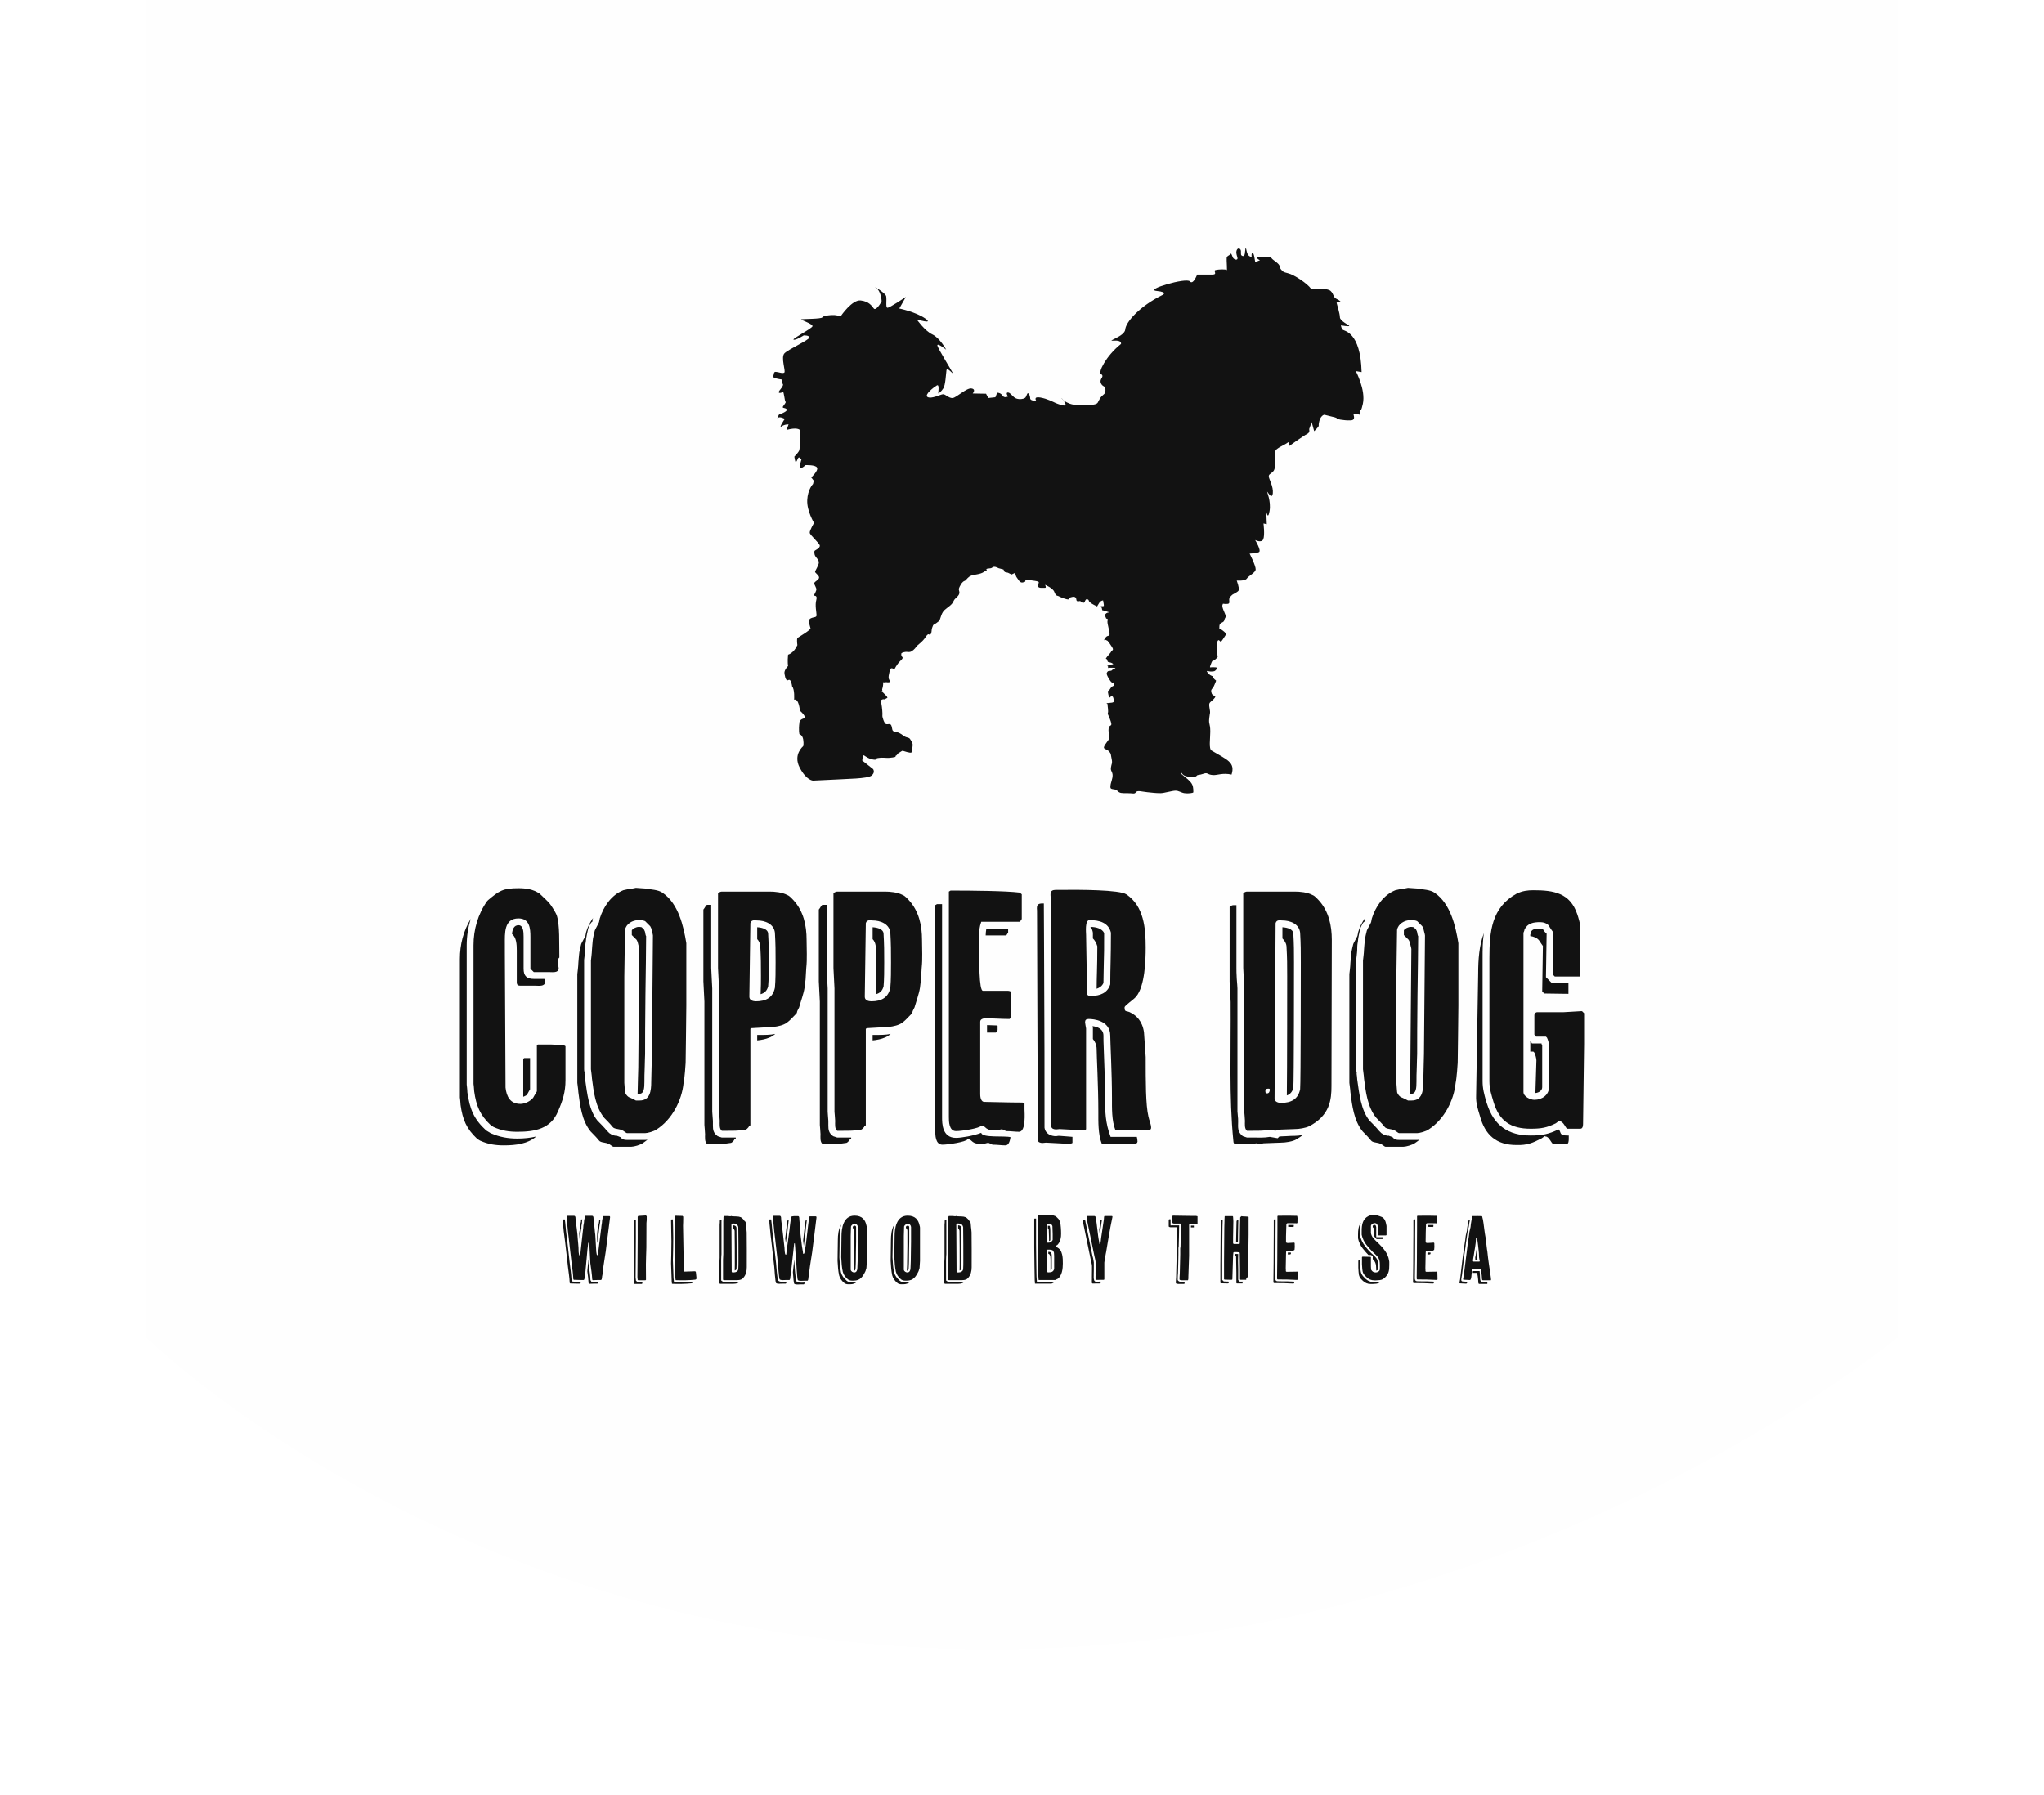 <svg xmlns="http://www.w3.org/2000/svg" width="280" height="246" viewBox="0 0 280 246" fill="none"><g filter="url(#filter0_d_563_72392)"><path d="M20 0H260V183.211C260 183.211 208.4 226 135.8 226C63.2 226 20 183.211 20 183.211V0Z" fill="#FEFEFE"></path></g><path d="M67.246 154.192L67.619 154.425C68.739 154.937 69.766 155.077 70.886 155.077C73.312 155.077 75.458 154.658 76.438 152.284C77.091 150.794 77.465 149.63 77.465 148.001V143.346L77.231 143.206C77.231 143.206 75.972 143.113 75.458 143.113H73.685L73.545 143.206V149.537C73.545 149.537 73.172 150.142 73.032 150.421C72.659 150.887 71.912 151.259 71.306 151.259C69.906 151.259 69.392 150.282 69.252 149.025C69.252 146.232 69.159 133.151 69.159 130.405V129.381C69.159 127.891 69.019 125.843 71.026 125.843C72.565 125.843 72.659 127.239 72.659 128.357V132.732L73.125 133.198H75.272C75.645 133.198 76.532 133.338 76.532 132.686C76.532 132.453 76.392 132.22 76.392 131.801C76.392 131.569 76.392 131.429 76.625 131.196C76.578 129.334 76.718 126.727 76.252 125.377C76.158 125.098 75.458 123.981 75.318 123.841C75.178 123.609 74.199 122.724 73.919 122.445C73.032 121.84 72.052 121.7 71.026 121.7C68.879 121.7 68.366 122.072 66.873 123.329L66.733 123.469C65.473 125.238 64.866 127.379 64.866 129.52V148.513C64.866 148.513 64.96 149.258 64.96 149.537C65.24 151.539 65.753 152.796 67.246 154.192ZM66.593 154.89C64.913 153.354 64.353 151.958 64.026 149.677C64.026 149.351 63.933 148.606 63.933 148.606V129.52C63.933 128.31 64.12 127.053 64.493 125.89C63.467 127.565 63 129.474 63 131.382V150.375C63 150.375 63.093 151.12 63.093 151.399C63.373 153.401 63.887 154.658 65.38 156.054L65.753 156.287C66.873 156.799 67.899 156.939 69.019 156.939C70.746 156.939 72.332 156.706 73.452 155.728C72.659 155.914 71.772 156.008 70.886 156.008C69.626 156.008 68.459 155.821 67.2 155.263L66.826 155.03L66.593 154.89ZM70.792 130.219V134.594C70.792 134.92 70.932 135.06 71.259 135.06H73.405C73.779 135.06 74.665 135.2 74.665 134.548C74.665 134.455 74.618 134.315 74.572 134.129H73.125C72.145 134.129 71.726 133.71 71.726 132.732V128.357C71.726 127.658 71.679 126.774 71.026 126.774C70.419 126.774 70.186 127.333 70.139 127.984C70.746 128.45 70.792 129.427 70.792 130.219ZM71.679 145.068V150.282C71.865 150.189 72.052 150.142 72.192 150.003C72.332 149.723 72.612 149.258 72.612 149.258V144.975H71.819L71.679 145.068Z" fill="#121212"></path><path d="M84.03 154.518C84.403 154.751 84.87 154.658 85.243 154.89C85.383 154.89 85.757 155.263 85.897 155.263H88.37C88.696 155.263 89.583 155.03 89.956 154.751C92.056 153.401 93.409 150.794 93.642 148.373C93.782 147.768 93.922 145.766 93.922 145.627C93.922 144.882 94.016 139.482 94.016 137.76V129.241C93.642 126.914 92.942 123.841 90.796 122.352C90.189 121.886 89.07 121.886 88.463 121.747C88.23 121.747 87.25 121.653 87.11 121.653L86.643 121.747C86.41 121.747 85.757 121.886 85.383 121.979C83.75 122.631 82.677 124.214 82.164 125.843L82.07 126.308C82.07 126.448 81.464 127.426 81.464 127.565C81.464 127.565 81.184 128.636 81.184 129.008C81.184 129.148 81.091 129.893 81.091 130.126C81.091 130.498 80.951 131.615 80.951 131.615V146.511C80.951 146.604 81.091 147.489 81.091 147.768C81.324 149.584 81.557 151.678 82.77 153.168C82.77 153.168 83.657 154.052 83.89 154.378L84.03 154.518ZM85.523 133.803C85.523 132.826 85.617 128.403 85.617 127.426C85.757 126.588 86.643 126.076 87.483 126.076C87.623 126.076 88.09 126.076 88.37 126.215L89.07 126.914L89.21 127.193C89.21 127.286 89.443 128.031 89.443 128.171C89.443 130.638 89.303 141.949 89.303 144.417C89.303 144.882 89.21 147.628 89.21 148.234C89.21 149.444 89.07 150.794 87.623 150.794H87.11C87.11 150.794 86.41 150.421 86.13 150.328C85.897 150.189 85.617 149.816 85.617 149.584C85.617 149.444 85.523 148.606 85.523 148.373V133.803ZM83.144 154.937C82.91 154.611 81.837 153.54 81.837 153.54C80.671 152.097 80.437 149.863 80.157 147.908C80.157 147.722 80.111 147.349 80.064 147.023L80.111 147.116C80.017 146.744 80.017 146.558 80.017 146.511V131.522C80.017 131.522 80.157 130.405 80.157 130.126C80.157 129.986 80.157 129.567 80.204 129.288C80.204 129.241 80.251 129.008 80.251 129.008C80.251 128.636 80.531 127.426 80.531 127.426C80.577 127.146 80.717 126.867 80.904 126.541C80.997 126.355 81.137 126.308 81.137 126.308L81.231 125.796C80.811 126.402 80.484 127.053 80.297 127.705L80.204 128.171C80.204 128.31 79.597 129.288 79.597 129.427C79.597 129.427 79.317 130.498 79.317 130.87C79.317 131.01 79.224 131.755 79.224 131.988C79.224 132.36 79.084 133.477 79.084 133.477V148.373C79.084 148.466 79.224 149.351 79.224 149.63C79.457 151.446 79.691 153.54 80.904 155.03C80.904 155.03 81.79 155.914 82.024 156.24L82.164 156.38C82.537 156.613 83.004 156.52 83.377 156.752C83.517 156.752 83.89 157.125 84.03 157.125H86.503C86.83 157.125 87.716 156.892 88.09 156.613C88.276 156.473 88.51 156.333 88.696 156.147C88.556 156.194 88.463 156.194 88.37 156.194H85.897C85.337 156.194 85.15 156.008 85.057 155.868C85.057 155.868 84.963 155.821 85.01 155.821L84.403 155.589L84.45 155.635C84.123 155.589 83.937 155.589 83.47 155.263L83.144 154.937ZM87.203 128.776L87.343 129.055C87.343 129.148 87.576 129.893 87.576 130.033C87.576 132.5 87.436 143.811 87.436 146.279C87.436 146.697 87.343 149.025 87.343 149.863H87.623C88.23 149.863 88.276 149.025 88.276 148.234C88.276 147.908 88.276 146.93 88.323 146.046C88.323 145.534 88.37 144.603 88.37 144.417C88.37 143.206 88.37 139.761 88.416 136.317C88.463 133.244 88.51 129.474 88.51 128.264C88.463 128.264 88.416 127.984 88.37 127.798L88.416 127.845C88.37 127.752 88.323 127.658 88.323 127.565C88.276 127.519 88.23 127.426 88.23 127.379L87.903 127.053C87.763 127.007 87.576 127.007 87.483 127.007C87.156 127.007 86.69 127.239 86.55 127.472V128.124L87.203 128.776Z" fill="#121212"></path><path d="M98.874 154.937H99.714C100.6 154.937 101.207 154.937 102.047 154.797C102.28 154.797 102.42 154.564 102.56 154.425C102.56 154.285 102.793 154.192 102.793 154.192V140.972L102.933 140.879C103.26 140.879 105.033 140.739 105.406 140.739C106.013 140.739 106.853 140.599 107.366 140.367C107.973 140.134 108.579 139.389 109.092 138.877C109.092 138.877 109.186 138.784 109.186 138.644C109.186 138.551 109.466 138.039 109.466 138.039C109.699 137.201 110.072 136.224 110.212 135.339C110.212 135.2 110.352 134.315 110.352 134.222C110.352 134.082 110.446 132.732 110.446 132.639C110.586 131.382 110.492 130.033 110.492 128.776C110.492 126.821 110.072 124.865 108.719 123.376C108.486 123.143 108.206 122.771 107.833 122.631C107.133 122.259 106.153 122.166 105.406 122.166H98.874C98.734 122.166 98.5 122.259 98.36 122.398V132.639C98.36 133.012 98.5 135.06 98.5 135.432V152.33C98.5 152.423 98.594 153.308 98.594 153.587C98.594 153.959 98.5 154.658 98.874 154.937ZM102.653 136.456C102.653 134.967 102.793 127.938 102.793 126.495C102.933 125.983 103.4 126.122 103.68 126.122C104.8 126.122 106.013 126.588 106.153 127.798C106.246 129.427 106.246 130.405 106.246 131.895C106.246 132.872 106.246 134.315 106.153 135.339C105.873 136.689 104.94 137.201 103.54 137.201C103.166 137.201 102.653 137.062 102.653 136.596V136.456ZM98.314 155.682C97.707 155.263 97.66 154.751 97.66 154.239V153.587C97.66 153.401 97.567 152.563 97.567 152.33V135.432C97.567 135.106 97.427 133.058 97.427 132.639V123.981H96.867C96.727 123.981 96.494 124.493 96.354 124.633V134.455C96.354 134.827 96.494 136.875 96.494 137.248V154.146C96.494 154.239 96.587 155.123 96.587 155.402C96.587 155.775 96.494 156.473 96.867 156.752H97.707C98.594 156.752 99.2 156.752 100.04 156.613C100.274 156.613 100.413 156.38 100.553 156.24C100.553 156.101 100.787 156.008 100.787 156.008V155.868H98.874L98.314 155.682ZM104.146 129.614C104.24 131.243 104.24 132.22 104.24 133.71C104.24 134.408 104.24 135.339 104.193 136.224C104.706 136.084 105.08 135.758 105.22 135.153V135.246C105.313 134.222 105.313 132.826 105.313 131.895C105.313 130.405 105.313 129.474 105.22 127.845C105.126 127.333 104.473 127.1 103.726 127.053V128.683C103.96 128.915 104.1 129.241 104.146 129.614ZM105.36 142.182C105.639 142.089 105.919 141.903 106.199 141.67C105.546 141.81 104.753 141.81 103.726 141.81V142.555C104.286 142.508 104.94 142.368 105.36 142.182Z" fill="#121212"></path><path d="M114.685 154.937H115.525C116.412 154.937 117.019 154.937 117.858 154.797C118.092 154.797 118.232 154.564 118.372 154.425C118.372 154.285 118.605 154.192 118.605 154.192V140.972L118.745 140.879C119.072 140.879 120.845 140.739 121.218 140.739C121.825 140.739 122.664 140.599 123.178 140.367C123.784 140.134 124.391 139.389 124.904 138.877C124.904 138.877 124.997 138.784 124.997 138.644C124.997 138.551 125.277 138.039 125.277 138.039C125.511 137.201 125.884 136.224 126.024 135.339C126.024 135.2 126.164 134.315 126.164 134.222C126.164 134.082 126.257 132.732 126.257 132.639C126.397 131.382 126.304 130.033 126.304 128.776C126.304 126.821 125.884 124.865 124.531 123.376C124.298 123.143 124.018 122.771 123.644 122.631C122.944 122.259 121.965 122.166 121.218 122.166H114.685C114.545 122.166 114.312 122.259 114.172 122.398V132.639C114.172 133.012 114.312 135.06 114.312 135.432V152.33C114.312 152.423 114.406 153.308 114.406 153.587C114.406 153.959 114.312 154.658 114.685 154.937ZM118.465 136.456C118.465 134.967 118.605 127.938 118.605 126.495C118.745 125.983 119.212 126.122 119.492 126.122C120.611 126.122 121.825 126.588 121.965 127.798C122.058 129.427 122.058 130.405 122.058 131.895C122.058 132.872 122.058 134.315 121.965 135.339C121.685 136.689 120.751 137.201 119.352 137.201C118.978 137.201 118.465 137.062 118.465 136.596V136.456ZM114.126 155.682C113.519 155.263 113.472 154.751 113.472 154.239V153.587C113.472 153.401 113.379 152.563 113.379 152.33V135.432C113.379 135.106 113.239 133.058 113.239 132.639V123.981H112.679C112.539 123.981 112.306 124.493 112.166 124.633V134.455C112.166 134.827 112.306 136.875 112.306 137.248V154.146C112.306 154.239 112.399 155.123 112.399 155.402C112.399 155.775 112.306 156.473 112.679 156.752H113.519C114.406 156.752 115.012 156.752 115.852 156.613C116.085 156.613 116.225 156.38 116.365 156.24C116.365 156.101 116.599 156.008 116.599 156.008V155.868H114.685L114.126 155.682ZM119.958 129.614C120.051 131.243 120.051 132.22 120.051 133.71C120.051 134.408 120.051 135.339 120.005 136.224C120.518 136.084 120.891 135.758 121.031 135.153V135.246C121.125 134.222 121.125 132.826 121.125 131.895C121.125 130.405 121.125 129.474 121.031 127.845C120.938 127.333 120.285 127.1 119.538 127.053V128.683C119.771 128.915 119.911 129.241 119.958 129.614ZM121.171 142.182C121.451 142.089 121.731 141.903 122.011 141.67C121.358 141.81 120.565 141.81 119.538 141.81V142.555C120.098 142.508 120.751 142.368 121.171 142.182Z" fill="#121212"></path><path d="M129.984 153.075C129.984 153.633 129.984 154.983 130.964 154.983C131.757 154.983 134.183 154.611 134.417 154.239C135.21 154.239 134.743 155.03 136.75 154.844C136.936 154.797 137.216 154.704 137.216 154.751C137.216 154.658 137.59 154.89 137.823 154.983C138.476 154.983 139.036 155.077 139.596 155.077C140.576 155.077 140.343 152.33 140.343 152.004V151.166L140.063 151.073C138.243 151.073 135.257 150.98 134.743 150.98C134.277 150.84 134.277 150.096 134.277 149.863V139.994C134.277 139.622 134.743 139.529 134.977 139.529C136.05 139.529 137.17 139.622 138.29 139.622C138.43 139.529 138.523 139.389 138.523 139.249V136.084C138.523 135.758 138.196 135.758 137.916 135.758H134.65C134.09 135.758 134.137 131.382 134.137 129.846C134.137 129.148 133.95 127.565 134.417 126.308H139.689C139.829 126.215 139.876 125.983 139.969 125.936V122.538L139.689 122.305C137.87 122.072 133.157 122.026 130.217 122.026L129.984 122.166V153.075ZM128.118 154.937C128.118 155.495 128.118 156.845 129.097 156.845C129.891 156.845 132.317 156.473 132.55 156.101C133.344 156.101 132.877 156.892 134.883 156.706C135.07 156.659 135.35 156.566 135.35 156.613C135.35 156.52 135.723 156.752 135.957 156.845C136.61 156.845 137.17 156.939 137.73 156.939C138.15 156.939 138.336 156.426 138.43 155.821C137.683 155.589 134.51 155.961 134.417 155.216C133.39 155.635 131.617 155.914 130.964 155.914C129.051 155.914 129.051 153.913 129.051 153.075V123.888H128.351L128.118 124.028V154.937ZM137.823 128.171C137.963 128.077 138.01 127.845 138.103 127.798V127.239H135.117C135.07 127.565 135.023 127.845 135.023 128.171H137.823ZM136.423 141.484C136.563 141.391 136.656 141.251 136.656 141.111V140.553C136.61 140.553 136.563 140.506 136.516 140.506C136.05 140.506 135.63 140.46 135.21 140.46V141.484H136.423Z" fill="#121212"></path><path d="M148.778 140.925C148.778 140.832 148.638 140.227 148.638 140.087C148.638 139.761 148.778 139.622 149.151 139.622C149.758 139.622 152.091 139.808 152.091 141.903C152.091 142.787 152.324 147.023 152.324 150.468C152.324 151.818 152.278 153.54 152.791 154.844H156.804C157.084 154.844 157.644 154.983 157.69 154.564C157.69 154.006 157.41 153.494 157.317 152.982C156.944 151.399 156.944 148.234 156.944 144.835C156.944 144.742 156.71 141.53 156.71 141.437C156.477 139.855 155.637 139.156 154.937 138.784C154.331 138.412 154.051 138.784 154.051 138.039C154.051 137.76 155.264 137.015 155.637 136.55C156.85 135.106 156.944 131.522 156.944 129.846C156.944 127.193 156.71 124.167 154.284 122.538C153.351 121.933 148.171 121.886 144.719 121.933C144.065 121.933 143.832 122.072 143.925 122.91C143.925 128.589 144.019 143.16 144.019 154.378C144.065 154.658 144.392 154.751 144.672 154.751C144.859 154.751 144.999 154.704 145.139 154.704C145.372 154.704 147.565 154.844 147.798 154.844C147.752 154.797 148.778 154.937 148.778 154.704V140.925ZM148.918 136.224C148.918 135.013 148.778 129.241 148.778 128.077C148.778 127.798 148.591 126.076 149.245 126.076C150.644 126.076 151.858 126.448 152.184 127.798C152.184 131.336 152.091 132.5 152.091 134.874C151.718 136.084 150.644 136.456 149.525 136.456C149.245 136.456 149.011 136.456 148.918 136.224ZM142.059 124.772C142.059 130.451 142.152 145.022 142.152 156.24C142.199 156.52 142.526 156.613 142.805 156.613C142.992 156.613 143.132 156.566 143.272 156.566C143.505 156.566 145.698 156.706 145.932 156.706C145.885 156.659 146.912 156.799 146.912 156.566V155.775C146.725 155.775 146.538 155.728 146.352 155.728C145.745 155.682 145.232 155.635 145.139 155.635H144.952C144.859 155.635 144.765 155.682 144.672 155.682C144.019 155.682 143.225 155.402 143.085 154.518C143.085 147.954 143.085 140.134 143.039 133.71C143.039 129.567 142.992 126.169 142.992 123.795H142.852C142.199 123.795 141.966 123.934 142.059 124.772ZM150.225 143.765C150.225 144.649 150.458 148.885 150.458 152.33C150.458 153.68 150.411 155.402 150.924 156.706H154.937C155.217 156.706 155.777 156.845 155.824 156.426C155.824 156.194 155.777 155.961 155.73 155.775H152.138C151.391 153.82 151.391 152.19 151.391 150.794V150.468C151.391 148.187 151.251 145.58 151.204 143.811C151.158 143.067 151.158 142.136 151.158 141.903C151.158 140.972 150.318 140.693 149.665 140.599C149.711 140.739 149.711 140.879 149.711 140.925V142.368C149.991 142.694 150.225 143.16 150.225 143.765ZM150.318 129.66C150.318 132.5 150.225 133.85 150.225 135.479C150.644 135.339 150.971 135.106 151.158 134.688C151.158 133.663 151.204 132.919 151.204 132.081C151.251 130.964 151.251 129.8 151.251 127.845C150.971 127.24 150.178 127.007 149.338 127.007C149.571 127.1 149.665 127.565 149.711 127.798V128.589C149.991 128.869 150.178 129.195 150.318 129.66Z" fill="#121212"></path><path d="M170.821 154.937H171.661C172.547 154.937 173.154 154.937 173.994 154.797L174.74 154.937L174.88 154.797C175.207 154.797 176.98 154.704 177.353 154.704C177.96 154.704 178.8 154.564 179.313 154.332C182.206 152.842 182.393 150.654 182.393 148.792C182.393 145.394 182.439 130.033 182.439 128.776C182.439 126.821 182.019 124.865 180.666 123.376C180.433 123.143 180.153 122.771 179.78 122.631C179.08 122.259 178.1 122.166 177.353 122.166H170.821C170.681 122.166 170.448 122.259 170.308 122.398V132.639C170.308 133.012 170.448 135.06 170.448 135.432V152.33C170.448 152.423 170.541 153.308 170.541 153.587C170.541 153.959 170.448 154.658 170.821 154.937ZM174.6 150.515V150.375C174.6 148.932 174.74 127.938 174.74 126.495C174.88 125.983 175.347 126.122 175.627 126.122C176.747 126.122 177.96 126.588 178.1 127.798C178.193 129.427 178.193 130.405 178.193 131.895C178.193 132.872 178.193 148.28 178.1 149.258C177.82 150.608 176.887 151.12 175.487 151.12C175.114 151.12 174.6 150.98 174.6 150.515ZM173.574 149.816C173.341 149.816 173.341 149.677 173.341 149.444C173.341 149.304 173.434 149.165 173.714 149.165C173.854 149.165 173.947 149.165 173.947 149.304C173.947 149.537 173.854 149.816 173.574 149.816ZM170.261 155.682C169.468 155.123 169.608 154.332 169.608 153.773V153.587C169.608 153.447 169.608 153.168 169.561 152.842C169.561 152.656 169.514 152.377 169.514 152.33V135.432C169.514 135.246 169.468 134.734 169.421 134.129C169.374 133.524 169.374 132.826 169.374 132.639V124.028H168.954C168.814 124.028 168.581 124.121 168.441 124.26V134.501C168.441 134.874 168.581 136.922 168.581 137.294C168.628 143.811 168.348 150.282 168.954 156.333C168.954 156.659 169.094 156.799 169.421 156.799H169.794C170.681 156.799 171.287 156.799 172.127 156.659L172.874 156.799L173.014 156.659C173.341 156.659 175.114 156.566 175.487 156.566C176.094 156.566 176.933 156.426 177.447 156.194C177.867 155.961 178.193 155.728 178.52 155.495C178.1 155.589 177.68 155.635 177.353 155.635C177.167 155.635 176.7 155.635 176.14 155.682C175.627 155.682 175.394 155.728 175.254 155.728L175.02 155.961L173.947 155.775C173.154 155.914 172.594 155.868 171.661 155.868H170.821L170.261 155.682ZM176.233 129.66C176.327 131.289 176.327 132.267 176.327 133.757C176.327 134.641 176.327 146.558 176.28 150.096C176.7 149.956 177.027 149.63 177.167 149.072V149.165C177.26 148.187 177.26 132.872 177.26 131.895C177.26 130.405 177.26 129.474 177.167 127.845C177.073 127.333 176.42 127.1 175.674 127.053V128.589C175.954 128.869 176.187 129.195 176.233 129.66Z" fill="#121212"></path><path d="M189.791 154.518C190.165 154.751 190.631 154.658 191.005 154.89C191.145 154.89 191.518 155.263 191.658 155.263H194.131C194.457 155.263 195.344 155.03 195.717 154.751C197.817 153.401 199.17 150.794 199.403 148.373C199.543 147.768 199.683 145.766 199.683 145.627C199.683 144.882 199.777 139.482 199.777 137.76V129.241C199.403 126.914 198.704 123.841 196.557 122.352C195.951 121.886 194.831 121.886 194.224 121.747C193.991 121.747 193.011 121.653 192.871 121.653L192.404 121.747C192.171 121.747 191.518 121.886 191.145 121.979C189.511 122.631 188.438 124.214 187.925 125.843L187.832 126.308C187.832 126.448 187.225 127.426 187.225 127.565C187.225 127.565 186.945 128.636 186.945 129.008C186.945 129.148 186.852 129.893 186.852 130.126C186.852 130.498 186.712 131.615 186.712 131.615V146.511C186.712 146.604 186.852 147.489 186.852 147.768C187.085 149.584 187.318 151.678 188.531 153.168C188.531 153.168 189.418 154.052 189.651 154.378L189.791 154.518ZM191.284 133.803C191.284 132.826 191.378 128.403 191.378 127.426C191.518 126.588 192.404 126.076 193.244 126.076C193.384 126.076 193.851 126.076 194.131 126.215L194.831 126.914L194.971 127.193C194.971 127.286 195.204 128.031 195.204 128.171C195.204 130.638 195.064 141.949 195.064 144.417C195.064 144.882 194.971 147.628 194.971 148.234C194.971 149.444 194.831 150.794 193.384 150.794H192.871C192.871 150.794 192.171 150.421 191.891 150.328C191.658 150.189 191.378 149.816 191.378 149.584C191.378 149.444 191.284 148.606 191.284 148.373V133.803ZM188.905 154.937C188.671 154.611 187.598 153.54 187.598 153.54C186.432 152.097 186.198 149.863 185.919 147.908C185.919 147.722 185.872 147.349 185.825 147.023L185.872 147.116C185.779 146.744 185.779 146.558 185.779 146.511V131.522C185.779 131.522 185.919 130.405 185.919 130.126C185.919 129.986 185.919 129.567 185.965 129.288C185.965 129.241 186.012 129.008 186.012 129.008C186.012 128.636 186.292 127.426 186.292 127.426C186.338 127.146 186.478 126.867 186.665 126.541C186.758 126.355 186.898 126.308 186.898 126.308L186.992 125.796C186.572 126.402 186.245 127.053 186.058 127.705L185.965 128.171C185.965 128.31 185.359 129.288 185.359 129.427C185.359 129.427 185.079 130.498 185.079 130.87C185.079 131.01 184.985 131.755 184.985 131.988C184.985 132.36 184.845 133.477 184.845 133.477V148.373C184.845 148.466 184.985 149.351 184.985 149.63C185.219 151.446 185.452 153.54 186.665 155.03C186.665 155.03 187.552 155.914 187.785 156.24L187.925 156.38C188.298 156.613 188.765 156.52 189.138 156.752C189.278 156.752 189.651 157.125 189.791 157.125H192.264C192.591 157.125 193.478 156.892 193.851 156.613C194.037 156.473 194.271 156.333 194.457 156.147C194.317 156.194 194.224 156.194 194.131 156.194H191.658C191.098 156.194 190.911 156.008 190.818 155.868C190.818 155.868 190.725 155.821 190.771 155.821L190.165 155.589L190.211 155.635C189.885 155.589 189.698 155.589 189.231 155.263L188.905 154.937ZM192.964 128.776L193.104 129.055C193.104 129.148 193.338 129.893 193.338 130.033C193.338 132.5 193.198 143.811 193.198 146.279C193.198 146.697 193.104 149.025 193.104 149.863H193.384C193.991 149.863 194.037 149.025 194.037 148.234C194.037 147.908 194.037 146.93 194.084 146.046C194.084 145.534 194.131 144.603 194.131 144.417C194.131 143.206 194.131 139.761 194.177 136.317C194.224 133.244 194.271 129.474 194.271 128.264C194.224 128.264 194.177 127.984 194.131 127.798L194.177 127.845C194.131 127.752 194.084 127.658 194.084 127.565C194.037 127.519 193.991 127.426 193.991 127.379L193.664 127.053C193.524 127.007 193.338 127.007 193.244 127.007C192.918 127.007 192.451 127.239 192.311 127.472V128.124L192.964 128.776Z" fill="#121212"></path><path d="M213.5 153.633H213.64C214.2 153.633 214.48 154.658 214.714 154.658H216.487C216.86 154.658 216.86 154.146 216.86 153.913C216.86 152.284 217 144.696 217 143.067V138.831L216.72 138.551H216.58C216.347 138.551 214.48 138.691 214.2 138.691H210.561C210.421 138.691 210.188 138.83 210.188 139.11V141.763L210.421 142.042H211.774L211.914 142.182C212.054 142.461 212.194 142.973 212.194 143.206V148.978C212.194 150.003 211.261 150.701 210.188 150.701C209.674 150.701 208.694 150.282 208.694 149.63V127.798C208.694 127.798 208.834 127.519 208.834 127.379C209.254 126.495 210.048 126.355 210.981 126.355C211.401 126.355 211.914 126.495 212.194 126.867C212.287 127.1 212.707 127.658 212.707 127.658V133.524L212.987 133.803H216.487V126.867C216.487 126.727 216.207 125.657 216.067 125.284C215.087 122.352 212.847 121.979 210.048 121.979C209.254 121.979 208.554 122.072 207.761 122.445C204.308 124.353 204.028 127.658 204.028 131.289V148.141C204.028 149.258 204.308 150.003 204.588 150.98C205.381 153.633 206.968 154.658 209.674 154.658C211.121 154.658 211.914 154.518 213.127 153.913L213.5 153.633ZM213.594 154.844C213.547 154.844 213.547 154.797 213.5 154.751C212.147 155.402 211.261 155.589 209.674 155.589C206.595 155.589 204.635 154.192 203.702 151.259L203.562 150.84C203.328 149.956 203.095 149.211 203.095 148.141V131.289C203.095 130.126 203.095 128.915 203.282 127.845C202.629 129.52 202.489 131.476 202.489 133.431L202.209 150.096C202.162 151.166 202.442 151.958 202.722 152.889C203.422 155.542 205.008 156.892 207.715 156.892C209.208 156.939 209.954 156.613 211.214 155.961L211.587 155.682L211.727 155.728C212.241 155.728 212.521 156.752 212.801 156.752L214.527 156.799C214.9 156.799 214.9 156.287 214.9 156.008V155.589H214.714C213.594 155.589 213.874 155.216 213.594 154.844ZM210.841 128.869C210.981 129.102 211.354 129.614 211.354 129.614L211.261 135.851L211.541 136.131L214.854 136.177V134.734H212.614L211.774 133.896L211.867 127.938C211.867 127.938 211.494 127.612 211.401 127.379C211.307 127.286 211.167 127.286 210.981 127.286C210.421 127.286 210.001 127.24 209.768 127.612C209.721 127.798 209.628 128.077 209.628 128.077V128.264C210.048 128.31 210.561 128.496 210.841 128.869ZM209.628 142.601V144.091H210.048L210.188 144.23C210.328 144.51 210.467 145.022 210.467 145.301L210.328 149.77C210.841 149.723 211.261 149.397 211.261 148.978V143.253C211.261 143.206 211.167 143.113 211.167 142.973H209.861L209.628 142.601Z" fill="#121212"></path><path d="M78.541 175.283L78.603 175.358C78.603 175.358 79.192 175.383 79.454 175.383H79.943C80.043 175.383 80.08 175.159 80.08 175.096C80.08 175.059 80.105 174.896 80.105 174.859C80.105 174.859 80.143 174.722 80.143 174.697C80.143 174.622 80.205 174.21 80.205 174.147C80.306 173.248 80.443 171.263 80.568 170.376C80.581 170.264 80.669 170.164 80.731 170.463L80.869 173.086C80.969 173.81 81.094 174.584 81.132 175.333L81.194 175.408C81.194 175.408 81.657 175.383 81.92 175.383H82.321C82.421 175.383 82.459 175.159 82.459 175.096C82.459 175.059 82.484 174.896 82.484 174.859C82.484 174.859 82.521 174.722 82.521 174.697C82.521 174.622 82.584 174.21 82.584 174.147C82.684 173.248 82.847 172.399 82.972 171.512C83.172 170.039 83.335 168.565 83.535 167.092C83.535 167.03 83.572 166.792 83.572 166.792C83.572 166.73 83.572 166.63 83.472 166.63H82.646C82.621 166.63 82.584 166.73 82.584 166.73C82.584 166.73 82.559 166.83 82.559 166.855C82.559 166.892 82.521 167.03 82.521 167.055C82.521 167.055 82.484 167.192 82.484 167.229C82.484 167.254 82.459 167.517 82.459 167.542C82.459 167.579 82.396 167.904 82.396 167.941C82.396 167.966 82.358 168.278 82.358 168.303C82.358 168.341 82.321 168.528 82.321 168.565C82.221 169.29 82.058 170.776 81.958 171.487C81.958 171.525 81.92 171.85 81.92 171.887C81.92 171.924 81.883 171.987 81.883 171.987H81.858C81.745 171.987 81.72 171.825 81.72 171.75C81.72 171.725 81.682 171.562 81.682 171.525C81.682 171.487 81.657 171.1 81.657 171.075C81.657 170.975 81.545 169.29 81.545 169.19C81.507 169.052 81.407 167.704 81.332 167.292C81.332 167.254 81.307 166.992 81.307 166.955C81.307 166.83 81.307 166.592 81.107 166.592H80.118L80.093 166.63V166.88C80.08 166.93 80.055 167.03 80.055 167.055C80.055 167.055 80.018 167.192 80.018 167.229C80.018 167.254 79.993 167.517 79.993 167.542C79.993 167.579 79.918 167.904 79.918 167.941C79.918 167.966 79.892 168.278 79.892 168.303C79.892 168.341 79.855 168.528 79.855 168.565C79.755 169.29 79.63 170.813 79.529 171.537C79.529 171.575 79.492 171.899 79.492 171.937C79.492 171.962 79.467 172.024 79.467 172.024H79.429C79.329 172.024 79.304 171.862 79.304 171.8C79.304 171.775 79.267 171.612 79.267 171.575C79.267 170.701 79.154 170.114 79.104 169.19C79.091 169.052 78.941 167.704 78.866 167.292C78.866 167.254 78.841 166.992 78.841 166.955C78.841 166.83 78.841 166.592 78.641 166.592H77.652L77.627 166.63V166.755C77.627 167.055 77.652 167.317 77.69 167.579C77.752 168.278 77.815 168.99 77.915 169.677C78.053 170.826 78.178 171.949 78.303 173.086C78.403 173.81 78.503 174.534 78.541 175.283ZM78.29 175.296C78.253 174.584 78.14 173.86 78.053 173.123C77.915 171.987 77.815 170.851 77.665 169.702V169.714C77.564 169.027 77.502 168.303 77.439 167.604V167.616C77.414 167.454 77.389 167.279 77.377 167.092H77.151L77.126 167.129V167.254C77.126 168.203 77.289 169.227 77.414 170.176C77.564 171.325 77.665 172.449 77.802 173.585C77.89 174.309 78.015 175.034 78.04 175.783L78.103 175.858C78.103 175.858 78.691 175.883 78.954 175.883H79.442C79.529 175.883 79.567 175.721 79.58 175.633H79.454C79.192 175.633 78.441 175.608 78.441 175.608L78.315 175.396L78.29 175.296ZM80.631 175.833L80.694 175.908C80.694 175.908 81.157 175.883 81.42 175.883H81.82C81.908 175.883 81.945 175.721 81.958 175.633H81.92C81.657 175.633 81.044 175.671 81.044 175.671L80.881 175.396C80.869 174.747 80.744 174.122 80.669 173.51L80.618 173.111V172.674L80.594 172.686C80.556 173.161 80.493 173.698 80.456 174.172V174.197C80.531 174.734 80.606 175.296 80.631 175.833ZM82.083 167.229C82.083 167.616 81.795 168.266 81.795 169.427C81.795 169.677 81.795 170.064 81.858 170.326L81.895 169.964C82.096 168.016 82.183 167.542 82.208 167.542C82.208 167.367 82.233 167.192 82.246 167.129H82.145C82.121 167.129 82.083 167.229 82.083 167.229ZM79.592 167.129V167.379C79.542 167.579 79.492 167.716 79.492 168.041C79.492 168.391 79.342 168.678 79.342 169.102C79.342 169.14 79.354 169.152 79.354 169.165L79.429 170.139C79.429 169.365 79.617 168.303 79.642 168.303C79.642 168.078 79.63 167.954 79.717 167.679L79.705 167.704C79.755 167.417 79.692 167.492 79.78 167.092H79.617L79.592 167.129Z" fill="#121212"></path><path d="M87.354 175.358L87.417 175.421H88.418L88.493 175.358C88.493 175.358 88.481 173.885 88.481 173.248C88.481 172.886 88.493 172.524 88.506 172.162L88.543 170.95L88.556 167.579L88.594 167.167V166.667C88.556 166.605 88.519 166.543 88.456 166.543L87.455 166.605C87.417 166.605 87.354 166.705 87.354 166.742V169.752L87.329 173.51L87.317 174.984L87.354 175.358ZM87.067 175.009L87.079 173.51L87.104 169.752V167.104H86.954C86.916 167.104 86.854 167.204 86.854 167.242V170.251L86.829 174.01L86.816 175.483L86.854 175.858L86.916 175.92H87.918L87.993 175.858V175.671H87.317L87.117 175.471L87.067 175.009Z" fill="#121212"></path><path d="M92.552 175.408C93.466 175.446 94.455 175.421 95.168 175.346C95.356 175.333 95.431 175.258 95.406 175.059L95.331 174.322C95.331 174.284 95.256 174.185 95.218 174.185L93.779 174.235C93.741 174.235 93.679 174.172 93.679 174.135L93.566 167.941C93.566 167.816 93.604 167.142 93.591 167.005V166.705L93.491 166.605L92.552 166.58C92.49 166.58 92.427 166.617 92.427 166.68C92.427 167.117 92.477 169.115 92.477 169.589C92.49 170.364 92.427 172.486 92.427 172.611C92.452 173.286 92.515 175.034 92.515 175.096L92.552 175.408ZM92.264 175.121C92.264 175.059 92.202 173.298 92.177 172.624C92.177 172.599 92.189 172.436 92.189 172.224C92.202 171.55 92.239 170.176 92.227 169.589C92.227 169.352 92.214 168.703 92.202 168.078C92.189 167.754 92.177 167.379 92.177 167.092L92.052 167.079C91.989 167.079 91.926 167.117 91.926 167.179C91.926 167.616 91.976 169.614 91.976 170.089C91.989 170.863 91.926 172.986 91.926 173.111C91.951 173.785 92.014 175.533 92.014 175.596L92.052 175.908C92.965 175.945 93.954 175.92 94.668 175.845C94.83 175.833 94.905 175.77 94.905 175.621C94.467 175.646 93.929 175.671 93.416 175.671C93.128 175.671 92.615 175.658 92.327 175.646L92.264 175.121Z" fill="#121212"></path><path d="M99.045 175.346C99.082 175.383 99.145 175.408 99.182 175.408H100.935C101.135 175.408 101.398 175.383 101.586 175.283C101.686 175.246 101.761 175.146 101.823 175.084C102.186 174.684 102.299 174.16 102.299 173.635C102.299 173.298 102.312 169.202 102.287 168.865C102.287 168.84 102.249 168.466 102.249 168.428C102.249 168.403 102.211 168.166 102.211 168.141C102.186 167.904 102.186 167.641 102.124 167.417C102.124 167.417 101.949 167.279 101.949 167.254C101.949 167.217 101.924 167.179 101.924 167.179C101.786 167.042 101.623 166.842 101.46 166.78C101.323 166.717 101.097 166.68 100.935 166.68C100.835 166.68 100.359 166.655 100.271 166.655L100.234 166.617L100.034 166.655C99.808 166.617 99.645 166.617 99.408 166.617H99.182C99.082 166.692 99.107 166.88 99.107 166.98C99.107 167.055 99.082 167.279 99.082 167.317V171.837C99.082 171.937 99.045 172.499 99.045 172.599V175.346ZM100.196 167.804C100.196 167.679 100.334 167.641 100.434 167.641C100.81 167.641 101.06 167.779 101.135 168.141C101.16 168.403 101.16 172.536 101.16 172.799C101.16 173.198 101.16 173.46 101.135 173.897C101.097 174.222 100.772 174.347 100.472 174.347C100.397 174.347 100.271 174.384 100.234 174.247C100.234 173.86 100.196 168.228 100.196 167.841V167.804ZM98.794 172.599C98.794 172.561 98.794 172.349 98.807 172.199C98.819 172.049 98.832 171.887 98.832 171.837V167.317C98.832 167.304 98.844 167.204 98.844 167.154V167.117H98.682C98.582 167.192 98.607 167.379 98.607 167.479C98.607 167.554 98.582 167.779 98.582 167.816V172.337C98.582 172.436 98.544 172.998 98.544 173.098V175.845C98.582 175.883 98.644 175.908 98.682 175.908H100.434C100.634 175.908 100.897 175.883 101.085 175.783C101.16 175.758 101.223 175.696 101.273 175.633C101.148 175.658 101.035 175.658 100.935 175.658H99.182C99.095 175.658 98.919 175.571 98.794 175.446V172.599ZM100.885 168.191C100.835 167.991 100.672 167.904 100.447 167.891V168.291C100.534 168.378 100.597 168.491 100.634 168.64C100.659 168.903 100.659 173.036 100.659 173.298C100.659 173.598 100.659 173.81 100.647 174.085C100.759 174.047 100.86 173.985 100.885 173.885C100.91 173.485 100.91 173.173 100.91 172.799C100.91 172.536 100.91 168.428 100.885 168.166V168.191Z" fill="#121212"></path><path d="M108.117 175.383C108.217 175.383 108.254 175.159 108.254 175.096C108.254 175.059 108.279 174.896 108.279 174.859C108.279 174.859 108.317 174.722 108.317 174.697C108.317 174.622 108.38 174.21 108.38 174.147L108.793 170.364H108.88C108.955 171.038 108.968 171.987 109.056 172.661C109.056 172.661 109.193 175.296 109.293 175.396C109.469 175.558 109.944 175.483 110.207 175.483H110.595C110.695 175.483 110.733 175.258 110.733 175.196C110.733 175.159 110.758 174.996 110.758 174.959C110.758 174.959 110.795 174.821 110.795 174.796C110.795 174.722 110.858 174.309 110.858 174.247C110.958 173.348 111.133 172.436 111.258 171.55C111.459 170.076 111.621 168.603 111.809 167.129C111.809 167.055 111.847 166.83 111.847 166.83C111.847 166.767 111.847 166.667 111.747 166.667H110.92C110.895 166.667 110.858 166.767 110.858 166.767C110.858 166.767 110.833 166.855 110.833 166.892C110.77 167.229 110.633 168.503 110.62 168.603C110.532 169.327 110.407 170.488 110.245 171.45C110.144 171.974 110.007 171.787 110.007 171.725C110.007 171.687 109.982 171.525 109.982 171.487C109.982 171.45 109.857 170.788 109.857 170.763C109.857 170.663 109.669 169.327 109.669 169.215C109.631 169.09 109.594 167.741 109.519 167.329C109.519 167.292 109.494 167.03 109.494 166.992C109.494 166.855 109.494 166.63 109.293 166.63H109.268C108.392 166.617 108.392 166.68 108.355 166.855C108.292 167.192 108.154 168.466 108.142 168.565C108.054 169.29 107.854 170.701 107.754 171.412C107.754 171.45 107.716 171.787 107.716 171.825C107.716 171.85 107.691 171.912 107.691 171.912H107.654C107.554 171.912 107.528 171.75 107.528 171.687C107.528 171.65 107.491 171.487 107.491 171.45C107.491 171.412 107.466 171.025 107.466 171C107.466 170.901 107.266 169.29 107.266 169.19C107.241 169.052 107.103 167.704 107.028 167.292C107.028 167.254 107.003 166.992 107.003 166.955C107.003 166.83 107.003 166.592 106.803 166.592H105.914L105.889 166.63V166.755C105.889 167.055 105.914 167.317 105.951 167.579C106.014 168.278 106.077 168.99 106.177 169.677C106.314 170.826 106.44 171.949 106.565 173.086C106.565 173.086 106.702 175.196 106.803 175.296C106.978 175.458 107.453 175.383 107.716 175.383H108.117ZM107.716 175.633C107.654 175.633 107.604 175.646 107.528 175.646C107.241 175.658 106.815 175.671 106.627 175.483C106.465 175.321 106.314 173.111 106.314 173.111C106.189 172.012 106.064 170.813 105.926 169.702V169.714C105.826 169.027 105.764 168.303 105.701 167.604V167.616C105.676 167.454 105.651 167.279 105.638 167.092H105.413L105.388 167.129V167.254C105.388 167.554 105.413 167.816 105.451 168.078C105.513 168.778 105.576 169.489 105.676 170.176C105.814 171.325 105.939 172.449 106.064 173.585C106.064 173.585 106.202 175.696 106.302 175.795C106.477 175.958 106.953 175.883 107.216 175.883H107.616C107.704 175.883 107.741 175.721 107.754 175.633H107.716ZM108.793 175.895C108.968 176.058 109.444 175.983 109.706 175.983H110.094C110.182 175.983 110.22 175.82 110.232 175.733H110.207C110.144 175.733 110.094 175.745 110.019 175.745C109.731 175.758 109.306 175.77 109.118 175.583C108.943 175.408 108.805 172.699 108.805 172.699C108.805 172.686 108.793 172.674 108.793 172.649L108.63 174.172C108.63 174.21 108.63 174.247 108.617 174.297C108.667 175.034 108.73 175.833 108.793 175.895ZM110.357 167.267C110.357 167.267 110.332 167.354 110.332 167.392C110.27 167.729 110.132 169.002 110.119 169.102C110.082 169.352 110.057 169.664 110.019 169.989L110.107 170.713L110.32 169.015L110.37 168.578C110.37 168.553 110.37 168.466 110.382 168.403C110.407 168.116 110.47 167.554 110.52 167.167H110.42C110.395 167.167 110.357 167.267 110.357 167.267ZM107.854 167.354C107.791 167.691 107.654 168.965 107.641 169.065L107.566 169.677C107.579 169.802 107.591 169.939 107.616 170.076C107.629 170.164 107.641 170.239 107.641 170.314C107.741 169.677 107.841 168.99 107.891 168.54C107.891 168.515 107.891 168.428 107.904 168.366C107.929 168.078 107.992 167.541 108.042 167.154C107.879 167.192 107.866 167.254 107.854 167.354Z" fill="#121212"></path><path d="M116.961 175.471C117.837 175.471 118.188 174.921 118.538 174.21C118.613 174.072 118.613 173.897 118.688 173.76L118.751 172.774V168.216C118.751 168.178 118.726 167.966 118.688 167.904C118.538 167.167 118.113 166.568 117.061 166.568C115.497 166.568 115.271 168.341 115.271 169.377C115.271 169.789 115.234 171.762 115.234 172.187V172.287C115.271 172.986 115.309 173.585 115.447 174.247C115.559 174.672 115.797 174.984 116.11 175.258C116.248 175.408 116.498 175.471 116.686 175.471H116.961ZM116.535 173.972V169.377C116.535 169.165 116.573 168.291 116.573 168.078C116.573 168.041 116.611 167.966 116.611 167.966C116.648 167.929 116.786 167.766 116.823 167.766C116.823 167.766 116.999 167.691 117.061 167.691H117.099C117.349 167.691 117.524 167.929 117.524 168.141V170.151C117.524 170.563 117.487 172.424 117.487 172.811C117.487 172.948 117.449 173.61 117.449 173.76C117.449 174.01 117.349 174.347 117.024 174.347C116.823 174.347 116.573 174.21 116.535 173.972ZM116.686 175.721C116.435 175.721 116.11 175.633 115.922 175.433L115.947 175.446C115.584 175.134 115.321 174.784 115.196 174.309C115.071 173.673 115.021 173.036 114.983 172.299V172.187C114.983 171.974 114.996 171.363 115.008 170.763C115.021 170.164 115.021 169.577 115.021 169.377C115.021 168.928 115.059 168.328 115.234 167.791C114.846 168.403 114.771 169.265 114.771 169.877C114.771 170.289 114.733 172.262 114.733 172.686V172.786C114.771 173.485 114.808 174.085 114.946 174.747C115.059 175.171 115.296 175.483 115.609 175.758C115.747 175.908 115.997 175.97 116.185 175.97H116.46C116.836 175.97 117.124 175.858 117.349 175.683C117.224 175.708 117.099 175.721 116.961 175.721H116.686ZM117.024 168.64V170.651C117.024 171.063 116.986 172.923 116.986 173.311C116.986 173.423 116.961 173.835 116.949 174.097H117.024C117.161 174.097 117.199 173.897 117.199 173.76C117.199 173.685 117.211 173.46 117.224 173.261C117.236 173.061 117.236 172.873 117.236 172.811C117.236 172.624 117.236 172.074 117.249 171.512C117.261 170.988 117.274 170.351 117.274 170.151V168.141C117.274 168.041 117.199 167.941 117.061 167.941C117.036 167.941 116.861 168.016 116.861 168.016C116.873 168.016 116.873 168.053 116.848 168.078L116.823 168.103V168.266C116.949 168.353 117.024 168.503 117.024 168.64Z" fill="#121212"></path><path d="M124.237 175.471C125.114 175.471 125.464 174.921 125.814 174.21C125.89 174.072 125.89 173.897 125.965 173.76L126.027 172.774V168.216C126.027 168.178 126.002 167.966 125.965 167.904C125.814 167.167 125.389 166.568 124.337 166.568C122.773 166.568 122.548 168.341 122.548 169.377C122.548 169.789 122.51 171.762 122.51 172.187V172.287C122.548 172.986 122.585 173.585 122.723 174.247C122.835 174.672 123.073 174.984 123.386 175.258C123.524 175.408 123.774 175.471 123.962 175.471H124.237ZM123.812 173.972V169.377C123.812 169.165 123.849 168.291 123.849 168.078C123.849 168.041 123.887 167.966 123.887 167.966C123.924 167.929 124.062 167.766 124.1 167.766C124.1 167.766 124.275 167.691 124.337 167.691H124.375C124.625 167.691 124.801 167.929 124.801 168.141V170.151C124.801 170.563 124.763 172.424 124.763 172.811C124.763 172.948 124.726 173.61 124.726 173.76C124.726 174.01 124.625 174.347 124.3 174.347C124.1 174.347 123.849 174.21 123.812 173.972ZM123.962 175.721C123.712 175.721 123.386 175.633 123.198 175.433L123.224 175.446C122.861 175.134 122.598 174.784 122.473 174.309C122.347 173.673 122.297 173.036 122.26 172.299V172.187C122.26 171.974 122.272 171.363 122.285 170.763C122.297 170.164 122.297 169.577 122.297 169.377C122.297 168.928 122.335 168.328 122.51 167.791C122.122 168.403 122.047 169.265 122.047 169.877C122.047 170.289 122.009 172.262 122.009 172.686V172.786C122.047 173.485 122.084 174.085 122.222 174.747C122.335 175.171 122.573 175.483 122.886 175.758C123.023 175.908 123.274 175.97 123.461 175.97H123.737C124.112 175.97 124.4 175.858 124.625 175.683C124.5 175.708 124.375 175.721 124.237 175.721H123.962ZM124.3 168.64V170.651C124.3 171.063 124.262 172.923 124.262 173.311C124.262 173.423 124.237 173.835 124.225 174.097H124.3C124.438 174.097 124.475 173.897 124.475 173.76C124.475 173.685 124.488 173.46 124.5 173.261C124.513 173.061 124.513 172.873 124.513 172.811C124.513 172.624 124.513 172.074 124.525 171.512C124.538 170.988 124.55 170.351 124.55 170.151V168.141C124.55 168.041 124.475 167.941 124.337 167.941C124.312 167.941 124.137 168.016 124.137 168.016C124.15 168.016 124.15 168.053 124.125 168.078L124.1 168.103V168.266C124.225 168.353 124.3 168.503 124.3 168.64Z" fill="#121212"></path><path d="M129.849 175.346C129.886 175.383 129.949 175.408 129.987 175.408H131.739C131.939 175.408 132.202 175.383 132.39 175.283C132.49 175.246 132.565 175.146 132.628 175.084C132.991 174.684 133.103 174.16 133.103 173.635C133.103 173.298 133.116 169.202 133.091 168.865C133.091 168.84 133.053 168.466 133.053 168.428C133.053 168.403 133.016 168.166 133.016 168.141C132.991 167.904 132.991 167.641 132.928 167.417C132.928 167.417 132.753 167.279 132.753 167.254C132.753 167.217 132.728 167.179 132.728 167.179C132.59 167.042 132.427 166.842 132.265 166.78C132.127 166.717 131.902 166.68 131.739 166.68C131.639 166.68 131.163 166.655 131.076 166.655L131.038 166.617L130.838 166.655C130.612 166.617 130.45 166.617 130.212 166.617H129.987C129.886 166.692 129.912 166.88 129.912 166.98C129.912 167.055 129.886 167.279 129.886 167.317V171.837C129.886 171.937 129.849 172.499 129.849 172.599V175.346ZM131 167.804C131 167.679 131.138 167.641 131.238 167.641C131.614 167.641 131.864 167.779 131.939 168.141C131.964 168.403 131.964 172.536 131.964 172.799C131.964 173.198 131.964 173.46 131.939 173.897C131.902 174.222 131.576 174.347 131.276 174.347C131.201 174.347 131.076 174.384 131.038 174.247C131.038 173.86 131 168.228 131 167.841V167.804ZM129.599 172.599C129.599 172.561 129.599 172.349 129.611 172.199C129.624 172.049 129.636 171.887 129.636 171.837V167.317C129.636 167.304 129.649 167.204 129.649 167.154V167.117H129.486C129.386 167.192 129.411 167.379 129.411 167.479C129.411 167.554 129.386 167.779 129.386 167.816V172.337C129.386 172.436 129.348 172.998 129.348 173.098V175.845C129.386 175.883 129.448 175.908 129.486 175.908H131.238C131.439 175.908 131.701 175.883 131.889 175.783C131.964 175.758 132.027 175.696 132.077 175.633C131.952 175.658 131.839 175.658 131.739 175.658H129.987C129.899 175.658 129.724 175.571 129.599 175.446V172.599ZM131.689 168.191C131.639 167.991 131.476 167.904 131.251 167.891V168.291C131.338 168.378 131.401 168.491 131.439 168.64C131.464 168.903 131.464 173.036 131.464 173.298C131.464 173.598 131.464 173.81 131.451 174.085C131.564 174.047 131.664 173.985 131.689 173.885C131.714 173.485 131.714 173.173 131.714 172.799C131.714 172.536 131.714 168.428 131.689 168.166V168.191Z" fill="#121212"></path><path d="M141.99 174.909C141.99 174.871 141.977 174.634 141.977 174.297C141.965 173.311 141.927 171.35 141.927 170.451V166.967H141.702L141.677 167.042V170.95C141.677 172.149 141.74 175.258 141.74 175.396L141.777 175.883H144.043C144.043 175.883 144.118 175.845 144.155 175.845C144.193 175.808 144.331 175.733 144.368 175.733L144.493 175.633H142.04L141.99 174.909ZM144.08 172.137C144.08 171.575 143.905 171.525 143.605 171.525V171.787C143.68 171.812 143.742 171.85 143.78 171.899C143.805 171.962 143.88 172.112 143.88 172.149C143.88 172.174 143.905 172.486 143.905 172.586V174.097C143.98 174.06 144.03 173.997 144.08 173.897V172.137ZM143.542 167.966V168.291C143.592 168.353 143.642 168.428 143.667 168.503C143.667 168.678 143.705 169.415 143.705 169.589V170.051C143.792 170.026 143.88 169.976 143.88 169.914V169.002C143.88 168.54 143.88 167.954 143.742 167.954C143.717 167.954 143.692 167.966 143.68 167.966H143.542ZM142.278 175.383H144.543C144.543 175.383 144.619 175.346 144.656 175.346C144.694 175.308 144.831 175.234 144.869 175.234C145.495 174.821 145.595 173.81 145.595 173.136C145.595 172.724 145.595 172.299 145.495 171.887C145.457 171.712 145.357 171.437 145.257 171.288C145.257 171.25 145.082 171.113 145.007 171.038C144.931 170.975 144.694 170.876 144.694 170.738C144.694 170.626 144.794 170.626 144.869 170.563C144.869 170.563 144.969 170.414 145.007 170.389C145.007 170.351 145.082 170.276 145.082 170.276C145.294 169.864 145.357 169.552 145.357 169.052C145.357 168.503 145.319 167.941 145.219 167.379L145.144 167.279C145.144 167.242 145.044 167.067 145.007 167.03C144.969 166.992 144.756 166.792 144.694 166.717C144.581 166.617 144.406 166.58 144.306 166.543C144.306 166.543 144.306 166.505 143.467 166.468H142.203L142.178 166.543V170.451C142.178 171.65 142.24 174.759 142.24 174.896L142.278 175.383ZM143.367 167.804C143.367 167.629 143.605 167.666 143.705 167.666C143.78 167.666 143.855 167.629 143.918 167.704C144.03 167.766 144.13 167.866 144.168 168.004C144.168 168.178 144.205 168.915 144.205 169.09V169.864C144.205 169.902 144.168 169.964 144.168 169.964C144.03 170.176 143.855 170.276 143.567 170.276C143.492 170.276 143.367 170.239 143.367 170.139V167.804ZM143.429 174.26V171.4C143.429 171.363 143.429 171.25 143.492 171.225H143.667C143.817 171.225 144.168 171.225 144.281 171.4C144.306 171.462 144.381 171.612 144.381 171.65C144.381 171.675 144.406 171.987 144.406 172.087V173.91C144.281 174.222 144.068 174.334 143.705 174.334C143.605 174.334 143.567 174.359 143.467 174.297L143.429 174.26Z" fill="#121212"></path><path d="M150.102 175.333L150.164 175.371L151.215 175.358L151.278 175.296V172.998C151.278 172.998 151.316 172.649 151.341 172.524C151.378 172.299 151.441 172.074 151.466 171.85C151.466 171.812 151.528 171.562 151.528 171.537C151.654 170.838 151.754 170.139 151.879 169.44C152.042 168.54 152.192 167.629 152.392 166.742V166.705C152.392 166.68 152.367 166.617 152.292 166.617H151.316L151.278 166.642L151.241 166.742C151.241 166.767 151.215 167.055 151.215 167.092L150.84 169.627C150.802 169.839 150.802 170.126 150.74 170.351C150.74 170.376 150.715 170.476 150.677 170.476C150.59 170.476 150.59 170.351 150.59 170.314C150.59 170.289 150.565 170.164 150.565 170.126C150.364 169.24 150.289 167.729 150.089 166.83C150.089 166.805 150.064 166.705 150.064 166.705C150.026 166.642 149.964 166.617 149.901 166.617H148.912L148.85 166.642V166.742C148.85 166.955 148.912 167.192 148.95 167.404C149.05 167.916 149.175 168.453 149.275 168.965L149.901 172.012C149.964 172.324 150.064 172.649 150.089 172.961V173.435C150.089 173.598 150.076 174.359 150.076 174.547C150.102 174.597 150.039 175.283 150.102 175.333ZM149.964 175.546C149.839 175.471 149.814 175.084 149.826 174.809V174.609C149.826 174.509 149.839 174.197 149.839 173.96V172.973C149.814 172.761 149.776 172.574 149.739 172.386L149.651 172.074L149.025 169.015L148.862 168.241L148.875 168.253C148.812 167.991 148.75 167.716 148.7 167.454L148.712 167.467L148.675 167.304C148.65 167.242 148.637 167.179 148.625 167.117H148.412L148.349 167.142V167.242C148.349 167.454 148.412 167.691 148.449 167.904C148.549 168.416 148.675 168.953 148.775 169.465L149.401 172.511C149.463 172.824 149.563 173.148 149.588 173.46V173.935C149.588 174.097 149.576 174.859 149.576 175.046C149.601 175.096 149.538 175.783 149.601 175.833L149.663 175.87L150.715 175.858L150.777 175.795V175.608L150.064 175.621L149.926 175.508L149.964 175.546ZM150.777 167.142L150.74 167.242C150.74 167.267 150.715 167.554 150.715 167.591L150.577 168.491L150.652 169.115L150.953 167.117H150.815L150.777 167.142Z" fill="#121212"></path><path d="M161.578 175.321C161.641 175.421 161.841 175.421 161.916 175.421H162.73L162.755 175.383C162.755 175.346 162.792 175.209 162.792 175.184V174.946C162.792 174.672 162.892 172.362 162.892 172.087V167.816L162.93 167.716L162.967 167.679H164.044V166.68L164.019 166.642C163.981 166.642 163.881 166.605 163.844 166.605H163.268C163.03 166.605 161.065 166.568 160.84 166.568H160.664C160.639 166.568 160.602 166.642 160.602 166.642V167.542C160.602 167.542 160.639 167.616 160.664 167.616C160.702 167.616 160.765 167.654 160.802 167.654H161.678C161.778 167.654 161.778 167.754 161.778 167.816V167.916C161.778 168.353 161.716 170.364 161.716 170.813C161.716 170.838 161.678 171.013 161.678 171.038V171.887C161.678 172.262 161.616 174.072 161.616 174.472C161.616 174.547 161.578 175.009 161.578 175.084V175.321ZM161.328 175.084C161.328 175.046 161.328 174.896 161.34 174.759C161.353 174.622 161.365 174.484 161.365 174.472C161.365 174.272 161.39 173.71 161.403 173.148C161.415 172.611 161.428 172.074 161.428 171.887V171.038C161.428 171.025 161.428 170.95 161.453 170.863C161.453 170.851 161.465 170.813 161.465 170.813C161.465 170.588 161.491 169.964 161.503 169.352C161.516 168.803 161.528 168.116 161.528 167.916V167.904H160.802C160.74 167.904 160.677 167.916 160.614 167.891L160.351 167.916V167.067H160.164C160.139 167.067 160.101 167.142 160.101 167.142V168.041C160.101 168.041 160.139 168.116 160.164 168.116C160.201 168.116 160.264 168.153 160.301 168.153H161.178C161.278 168.153 161.278 168.253 161.278 168.316V168.416C161.278 168.853 161.215 170.863 161.215 171.313C161.215 171.338 161.178 171.512 161.178 171.537V172.386C161.178 172.761 161.115 174.572 161.115 174.971C161.115 175.046 161.077 175.508 161.077 175.583V175.82C161.14 175.92 161.34 175.92 161.415 175.92H162.229L162.254 175.883C162.254 175.845 162.292 175.708 162.292 175.683V175.671H161.916C161.803 175.671 161.503 175.671 161.328 175.396V175.084ZM163.543 168.178V167.929H163.143V168.178H163.543Z" fill="#121212"></path><path d="M167.676 175.271L167.739 175.333C167.739 175.333 168.377 175.358 168.627 175.358H168.69C168.728 175.358 168.815 175.333 168.815 175.296L168.915 172.062L168.953 171.662C168.953 171.6 169.015 171.562 169.04 171.562H169.291C169.429 171.562 169.641 171.562 169.766 171.6L169.829 171.662C169.829 171.999 169.867 173.548 169.867 173.91V175.296L169.929 175.358H170.693L170.718 175.333V175.209C170.718 175.171 170.843 175.071 170.843 175.071C170.943 174.946 170.943 174.796 170.943 174.672C170.981 173.847 171.043 170.014 171.043 169.19V166.78C171.081 166.63 170.18 166.717 170.092 166.63C170.029 166.692 169.929 166.717 169.892 166.817C169.892 166.967 169.867 167.641 169.867 167.791C169.867 168.178 169.829 169.976 169.829 170.364C169.829 170.389 169.804 170.451 169.741 170.451H169.015C168.978 170.451 168.915 170.364 168.915 170.326V169.639C168.915 168.878 168.953 168.153 168.953 167.379V167.317C168.953 167.229 168.915 166.817 168.915 166.717C168.915 166.717 168.878 166.63 168.853 166.63H167.801L167.764 166.655C167.764 166.655 167.739 166.967 167.739 167.104V167.317C167.739 167.442 167.714 168.016 167.714 168.153C167.714 168.84 167.676 172.174 167.676 172.861V175.271ZM167.426 172.861C167.426 172.524 167.426 171.525 167.438 170.513C167.451 169.514 167.463 168.503 167.463 168.153C167.463 168.078 167.463 167.879 167.476 167.704C167.476 167.579 167.488 167.367 167.488 167.317V167.129H167.301L167.263 167.154C167.263 167.154 167.238 167.467 167.238 167.604V167.816C167.238 167.941 167.213 168.515 167.213 168.653C167.213 169.34 167.176 172.674 167.176 173.36V175.77L167.238 175.833C167.238 175.833 167.876 175.858 168.127 175.858H168.189C168.227 175.858 168.315 175.833 168.315 175.795V175.608C168.014 175.596 167.639 175.583 167.639 175.583L167.426 175.371V172.861ZM169.266 172.099L169.328 172.162C169.328 172.499 169.366 174.047 169.366 174.409V175.795L169.429 175.858H170.192L170.217 175.833V175.708C170.217 175.683 170.255 175.633 170.292 175.608H169.829L169.616 175.396V173.91C169.616 173.723 169.604 173.248 169.591 172.761C169.591 172.474 169.604 172.012 169.616 171.825C169.516 171.812 169.366 171.812 169.291 171.812H169.191L169.166 172.074C169.203 172.087 169.228 172.099 169.266 172.099ZM169.591 167.129C169.529 167.192 169.429 167.217 169.391 167.317C169.391 167.467 169.366 168.141 169.366 168.291C169.366 168.565 169.341 169.514 169.328 170.201H169.579C169.579 169.964 169.579 169.552 169.591 169.077C169.604 168.578 169.616 167.979 169.616 167.791C169.616 167.716 169.616 167.504 169.629 167.292V167.154C169.604 167.142 169.591 167.142 169.591 167.129Z" fill="#121212"></path><path d="M174.94 175.121C174.94 175.184 174.94 175.308 175.04 175.308C175.241 175.308 176.154 175.321 176.355 175.321C176.48 175.321 177.431 175.371 177.569 175.371H177.669C177.694 175.358 177.731 175.358 177.731 175.358C177.757 175.358 177.794 175.296 177.794 175.296L177.769 174.235L176.242 174.26C176.204 174.26 176.142 174.197 176.142 174.172V173.947C176.142 173.922 176.129 173.76 176.129 173.76C176.129 173.41 176.167 172.062 176.167 171.837C176.154 171.775 176.192 171.525 176.192 171.462C176.255 171.363 176.317 171.363 176.455 171.363C176.668 171.363 176.893 171.387 177.118 171.387C177.181 171.375 177.356 171.2 177.331 171.288L177.368 170.838C177.368 170.838 177.356 170.651 177.356 170.576V170.364C177.331 170.264 177.293 170.264 177.231 170.264C176.968 170.276 176.693 170.314 176.43 170.314C176.33 170.314 176.242 170.314 176.167 170.214V169.939C176.154 169.265 176.204 168.428 176.217 167.729C176.255 167.641 176.317 167.604 176.417 167.604C176.793 167.591 177.156 167.616 177.544 167.616H177.669L177.731 167.554C177.731 167.554 177.744 167.129 177.744 166.942V166.88C177.744 166.805 177.706 166.617 177.706 166.617L177.644 166.592C177.644 166.592 176.117 166.555 175.478 166.58H175.053L174.99 166.642V166.867C175.003 167.179 174.978 169.777 174.978 170.089C174.978 171.737 174.965 173.398 174.94 175.059V175.121ZM174.69 175.059C174.715 173.398 174.727 171.737 174.727 170.089V169.377C174.74 168.753 174.74 167.866 174.74 167.329V167.079H174.552L174.49 167.142V167.367C174.502 167.679 174.477 170.276 174.477 170.588C174.477 172.237 174.465 173.897 174.44 175.558V175.621C174.44 175.683 174.44 175.808 174.54 175.808C174.74 175.808 175.654 175.82 175.854 175.82C175.979 175.82 176.93 175.87 177.068 175.87H177.168C177.193 175.858 177.231 175.858 177.231 175.858C177.256 175.858 177.293 175.795 177.293 175.795L177.281 175.608C177.181 175.608 177.056 175.596 176.93 175.596C176.668 175.583 176.417 175.571 176.355 175.571H175.691C175.416 175.571 175.141 175.558 175.04 175.558C174.69 175.558 174.69 175.271 174.69 175.121V175.059ZM177.043 168.116H177.168L177.231 168.053V167.854H177.081C176.868 167.854 176.668 167.841 176.467 167.854V168.103C176.655 168.116 176.843 168.116 177.043 168.116ZM176.617 171.887C176.68 171.874 176.843 171.875 176.83 171.787C176.83 171.762 176.83 171.712 176.843 171.637C176.805 171.637 176.78 171.637 176.755 171.625C176.655 171.625 176.555 171.612 176.455 171.612H176.43C176.417 171.687 176.405 171.775 176.417 171.8V171.887H176.617Z" fill="#121212"></path><path d="M188.498 175.433C188.573 175.433 188.961 175.396 189.024 175.396C189.299 175.358 189.474 175.258 189.699 175.071C190.25 174.534 190.313 174.097 190.313 173.335V172.898C190.313 172.861 190.275 172.686 190.275 172.661C190.125 171.712 189.437 170.95 188.773 170.301C188.385 169.939 187.972 169.614 187.822 169.077C187.822 169.04 187.797 168.928 187.797 168.928V167.991C187.797 167.766 188.11 167.591 188.285 167.591C188.423 167.591 188.611 167.629 188.673 167.804C188.711 167.879 188.773 168.103 188.773 168.103V169.277H189.862L189.937 169.215V167.991C189.862 167.591 189.8 167.192 189.512 166.905C189.374 166.755 189.161 166.717 188.999 166.642C188.886 166.617 188.573 166.505 188.573 166.505H187.759C187.759 166.505 187.547 166.58 187.472 166.617C186.67 167.005 186.533 167.804 186.533 168.64V169.177C186.608 169.614 186.908 170.264 187.196 170.588C187.472 170.913 187.734 171.238 188.035 171.525C188.736 172.212 189.024 172.324 189.024 173.335V173.735C189.024 173.798 188.999 173.985 188.999 174.022C188.923 174.247 188.636 174.347 188.46 174.347C188.185 174.347 188.01 174.247 187.86 174.022L187.822 173.947C187.822 173.872 187.797 173.598 187.797 173.523V172.249L187.734 172.212C187.734 172.212 187.083 172.187 186.808 172.187H186.633L186.57 172.249V173.198C186.57 173.236 186.608 173.673 186.608 173.773C186.633 174.347 186.771 174.609 187.196 174.996C187.509 175.283 187.822 175.433 188.285 175.433H188.498ZM186.032 169.14V169.677C186.107 170.114 186.408 170.763 186.695 171.088C186.946 171.388 187.184 171.687 187.446 171.949C187.647 171.962 187.834 171.962 187.834 171.962L188.047 172.149V172.524C188.373 172.861 188.523 173.123 188.523 173.835V174.097C188.611 174.085 188.723 174.035 188.761 173.96V173.86C188.773 173.798 188.773 173.76 188.773 173.735V173.335C188.773 172.561 188.585 172.386 188.122 171.949L188.135 171.962L187.86 171.712C187.584 171.45 187.346 171.175 187.121 170.901L186.996 170.738C186.683 170.376 186.358 169.689 186.282 169.215V168.64C186.282 168.266 186.32 167.891 186.42 167.554C186.095 167.979 186.032 168.553 186.032 169.14ZM188.285 175.683C187.734 175.683 187.371 175.508 187.021 175.184H187.033C186.545 174.734 186.383 174.434 186.358 173.785C186.358 173.735 186.345 173.548 186.332 173.398V173.41C186.32 173.323 186.32 173.211 186.32 173.198V172.686H186.132L186.07 172.749V173.698C186.07 173.735 186.107 174.172 186.107 174.272C186.132 174.846 186.27 175.109 186.695 175.496C187.008 175.783 187.321 175.933 187.784 175.933H187.997C188.072 175.933 188.46 175.895 188.523 175.895C188.761 175.858 188.923 175.783 189.111 175.633C189.099 175.633 189.074 175.646 189.061 175.646C189.036 175.646 188.923 175.646 188.811 175.658C188.686 175.671 188.56 175.683 188.498 175.683H188.285ZM188.172 168.303C188.21 168.378 188.273 168.603 188.273 168.603V169.427C188.36 169.552 188.46 169.664 188.573 169.777H189.362L189.437 169.714V169.527H188.523V168.128C188.51 168.066 188.473 167.954 188.435 167.891C188.423 167.854 188.348 167.841 188.285 167.841C188.197 167.841 188.047 167.904 188.047 167.991V168.153C188.097 168.178 188.147 168.241 188.172 168.303Z" fill="#121212"></path><path d="M194.068 175.121C194.068 175.184 194.068 175.308 194.168 175.308C194.368 175.308 195.282 175.321 195.482 175.321C195.607 175.321 196.559 175.371 196.696 175.371H196.796C196.821 175.358 196.859 175.358 196.859 175.358C196.884 175.358 196.922 175.296 196.922 175.296L196.897 174.235L195.37 174.26C195.332 174.26 195.269 174.197 195.269 174.172V173.947C195.269 173.922 195.257 173.76 195.257 173.76C195.257 173.41 195.294 172.062 195.294 171.837C195.282 171.775 195.319 171.525 195.319 171.462C195.382 171.363 195.445 171.363 195.582 171.363C195.795 171.363 196.02 171.387 196.246 171.387C196.308 171.375 196.484 171.2 196.458 171.288L196.496 170.838C196.496 170.838 196.484 170.651 196.484 170.576V170.364C196.458 170.264 196.421 170.264 196.358 170.264C196.095 170.276 195.82 170.314 195.557 170.314C195.457 170.314 195.37 170.314 195.294 170.214V169.939C195.282 169.265 195.332 168.428 195.344 167.729C195.382 167.641 195.445 167.604 195.545 167.604C195.92 167.591 196.283 167.616 196.671 167.616H196.796L196.859 167.554C196.859 167.554 196.872 167.129 196.872 166.942V166.88C196.872 166.805 196.834 166.617 196.834 166.617L196.771 166.592C196.771 166.592 195.244 166.555 194.606 166.58H194.18L194.118 166.642V166.867C194.13 167.179 194.105 169.777 194.105 170.089C194.105 171.737 194.093 173.398 194.068 175.059V175.121ZM193.817 175.059C193.842 173.398 193.855 171.737 193.855 170.089V169.377C193.868 168.753 193.868 167.866 193.868 167.329V167.079H193.68L193.617 167.142V167.367C193.63 167.679 193.605 170.276 193.605 170.588C193.605 172.237 193.592 173.897 193.567 175.558V175.621C193.567 175.683 193.567 175.808 193.667 175.808C193.868 175.808 194.781 175.82 194.982 175.82C195.107 175.82 196.058 175.87 196.196 175.87H196.296C196.321 175.858 196.358 175.858 196.358 175.858C196.383 175.858 196.421 175.795 196.421 175.795L196.408 175.608C196.308 175.608 196.183 175.596 196.058 175.596C195.795 175.583 195.545 175.571 195.482 175.571H194.819C194.543 175.571 194.268 175.558 194.168 175.558C193.817 175.558 193.817 175.271 193.817 175.121V175.059ZM196.171 168.116H196.296L196.358 168.053V167.854H196.208C195.995 167.854 195.795 167.841 195.595 167.854V168.103C195.783 168.116 195.97 168.116 196.171 168.116ZM195.745 171.887C195.808 171.874 195.97 171.875 195.958 171.787C195.958 171.762 195.958 171.712 195.97 171.637C195.933 171.637 195.908 171.637 195.883 171.625C195.783 171.625 195.682 171.612 195.582 171.612H195.557C195.545 171.687 195.532 171.775 195.545 171.8V171.887H195.745Z" fill="#121212"></path><path d="M201.349 175.383C201.687 175.383 201.499 173.91 201.75 173.91H202.826C202.889 173.96 203.001 174.821 203.001 175.084C203.001 175.196 203.001 175.421 203.127 175.421H204.215L204.253 175.383C204.253 175.084 204.178 174.809 204.153 174.509C204.128 174.334 203.84 172.536 203.74 171.412C203.74 171.388 203.702 171.25 203.702 171.213L203.502 169.564C203.452 169.227 203.364 168.853 203.339 168.515C203.239 167.891 203.214 167.254 203.026 166.642C202.576 166.605 202.125 166.63 201.712 166.63C201.662 166.705 201.449 167.804 201.449 168.116C201.412 168.378 201.299 168.653 201.274 168.915C201.211 169.564 201.074 170.176 201.011 170.813L200.511 174.809C200.498 174.846 200.435 175.146 200.435 175.184C200.435 175.221 200.41 175.346 200.473 175.346C200.573 175.346 201.149 175.383 201.249 175.383H201.349ZM201.85 172.861C201.812 172.848 201.762 172.799 201.787 172.724C201.787 172.499 201.85 172.262 201.887 172.024C201.988 171.25 202.175 170.538 202.188 169.689C202.188 169.664 202.225 169.589 202.288 169.589C202.401 169.589 202.576 171.675 202.588 171.662C202.588 172.749 202.751 172.661 202.688 172.824L202.663 172.861H201.85ZM200.849 175.883C200.936 175.883 200.986 175.783 201.024 175.633C200.961 175.633 200.886 175.621 200.836 175.621C200.673 175.608 200.523 175.596 200.473 175.596C200.085 175.596 200.185 175.371 200.185 175.184C200.185 175.171 200.198 175.059 200.235 174.934L200.223 174.959C200.235 174.884 200.248 174.784 200.26 174.784L200.448 173.236C200.536 172.449 200.636 171.562 200.761 170.776C200.786 170.476 200.836 170.139 200.886 169.839C200.936 169.527 200.986 169.215 201.024 168.89C201.036 168.778 201.074 168.603 201.124 168.416L201.199 168.116C201.211 167.929 201.287 167.504 201.362 167.129H201.211C201.161 167.204 200.949 168.303 200.949 168.615C200.911 168.878 200.798 169.152 200.773 169.415C200.711 170.064 200.573 170.676 200.511 171.313C200.298 172.636 200.185 173.985 200.01 175.308C200.01 175.346 199.935 175.646 199.935 175.683C199.935 175.721 199.91 175.845 199.972 175.845C200.072 175.845 200.648 175.883 200.748 175.883H200.849ZM202.325 174.409C202.388 174.459 202.501 175.321 202.501 175.583C202.501 175.696 202.501 175.92 202.626 175.92H203.715L203.752 175.883C203.752 175.808 203.74 175.733 203.74 175.671H203.127C202.751 175.671 202.751 175.283 202.751 175.084C202.751 174.884 202.713 174.322 202.688 174.16H201.775L201.75 174.409H202.325ZM202.088 172.287C202.088 172.411 202.088 172.524 202.1 172.611H202.401C202.363 172.461 202.338 172.187 202.338 171.662C202.325 171.625 202.313 171.512 202.3 171.35C202.288 171.288 202.275 171.225 202.275 171.15L202.25 171.313L202.138 172.074L202.088 172.287Z" fill="#121212"></path><path d="M118.111 104.206L119.597 105.377C119.597 105.377 119.942 105.825 119.389 106.273C118.837 106.72 115.727 106.72 115.001 106.789C114.276 106.824 111.374 106.962 111.374 106.962C111.374 106.962 110.475 106.962 109.542 105.17C108.609 103.379 110.026 102.243 110.026 102.243C110.026 102.243 110.13 101.967 110.026 101.313C109.922 100.692 109.508 100.589 109.508 100.589C109.508 100.589 109.37 100.072 109.508 99.039C109.508 99.039 109.473 98.626 110.061 98.454C110.648 98.281 109.577 97.386 109.577 97.386C109.577 97.386 109.439 95.663 108.782 95.87C108.782 95.87 108.886 94.458 108.506 94.044C108.506 94.044 108.402 92.942 107.988 93.183C107.573 93.424 107.469 92.288 107.469 92.288C107.469 92.288 107.331 91.909 107.953 91.254C107.953 91.254 107.849 90.703 107.953 89.704C107.953 89.704 108.713 89.532 109.231 88.395C109.231 88.395 109.093 87.534 109.266 87.397C109.404 87.293 111.063 86.329 111.028 86.088C110.994 85.847 110.579 84.985 111.028 84.744C111.477 84.503 111.857 84.641 111.857 84.296C111.857 83.952 111.615 82.919 111.823 82.195C112.03 81.472 111.443 81.644 111.443 81.644C111.443 81.644 111.719 81.196 111.823 80.852C111.892 80.507 111.477 80.094 111.546 79.888C111.581 79.681 112.203 79.44 112.203 79.13C112.203 78.82 111.65 78.51 111.65 78.338C111.685 78.165 112.203 77.373 112.168 77.029C112.134 76.684 111.857 76.477 111.685 76.202C111.512 75.926 111.546 75.547 111.581 75.478C111.615 75.41 112.306 75.134 112.306 74.79C112.306 74.445 110.924 73.308 110.924 72.999C110.89 72.689 111.512 71.655 111.512 71.655C111.512 71.655 110.51 70.002 110.579 68.521C110.648 67.039 111.374 66.316 111.374 66.316L111.477 65.868L111.132 65.421C111.132 65.421 112.134 64.49 111.926 64.077C111.719 63.664 110.337 63.733 110.337 63.733C110.337 63.733 109.819 64.249 109.646 64.077C109.473 63.87 109.784 62.975 109.784 62.975C109.784 62.975 109.473 62.493 109.335 62.768C109.197 63.044 109.059 63.388 108.99 63.319C108.92 63.25 108.817 62.596 108.817 62.596V62.562C108.817 62.562 109.335 62.045 109.473 61.735C109.611 61.425 109.681 58.945 109.577 58.91C109.473 58.841 109.128 58.531 107.746 58.91L108.022 58.153C108.022 58.153 107.504 58.118 107.055 58.428C106.606 58.738 107.504 57.395 107.504 57.395C107.504 57.395 106.813 57.016 106.571 57.257C106.329 57.498 106.709 56.809 106.709 56.809C106.709 56.809 107.815 56.43 107.78 56.155C107.746 55.879 107.262 55.948 107.227 55.81C107.193 55.672 107.746 55.156 107.608 55.053C107.469 54.949 107.4 53.571 107.227 53.709C107.055 53.847 106.64 53.916 106.675 53.709C106.709 53.502 107.435 52.848 107.227 52.607C107.02 52.366 107.262 52.021 107.02 51.987C106.778 51.952 105.776 51.815 105.915 51.539C106.053 51.264 105.949 50.953 106.26 50.953C106.571 50.953 107.193 51.229 107.435 51.057C107.677 50.885 106.917 48.956 107.469 48.404C108.022 47.853 110.786 46.613 110.855 46.269C110.924 45.925 110.095 45.959 110.095 45.959C110.095 45.959 109.024 46.648 108.713 46.544C108.402 46.441 111.304 44.994 111.304 44.684C111.27 44.34 109.611 43.823 109.75 43.754C109.888 43.685 112.583 43.72 112.652 43.479C112.721 43.238 114.103 43.1 114.552 43.203C115.001 43.307 115.209 43.272 115.209 43.272C115.209 43.272 116.729 41.033 117.904 41.171C119.078 41.309 119.424 41.929 119.7 42.273C120.011 42.652 120.771 41.343 120.771 41.274C120.771 41.206 120.702 39.897 120.011 39.449C119.32 39.001 121.255 40.069 121.393 40.585C121.497 41.102 121.29 42.136 121.566 42.17C121.842 42.204 124.088 40.689 124.088 40.689L123.19 42.273C123.19 42.273 125.401 42.721 126.714 43.617C128.027 44.512 125.574 43.754 125.574 43.754C125.574 43.754 126.68 45.339 127.716 45.821C128.753 46.303 129.616 47.922 129.616 47.922C129.616 47.922 128.373 46.923 128.407 47.337C128.442 47.716 130.48 50.953 130.515 51.126C130.549 51.298 129.72 50.23 129.651 50.747C129.582 51.264 129.513 52.745 129.236 53.192C128.96 53.64 128.614 53.881 128.545 53.916C128.476 53.95 128.753 52.572 128.338 52.813C127.923 53.055 126.576 54.088 127.06 54.398C127.578 54.708 128.822 54.054 129.167 54.019C129.513 53.985 129.996 54.605 130.515 54.536C131.033 54.467 132.415 53.123 133.072 53.227C133.763 53.33 133.244 53.916 133.244 53.916L135.075 53.95L135.386 54.536L136.354 54.432L136.596 53.812C136.596 53.812 137.045 53.778 137.321 54.191C137.563 54.605 138.081 54.329 138.081 54.329C138.081 54.329 137.701 53.778 138.081 53.778C138.461 53.812 138.738 54.432 139.222 54.605C139.705 54.777 140.224 54.639 140.327 54.57C140.431 54.501 140.5 54.536 140.673 54.054C140.845 53.571 141.122 54.226 141.122 54.605C141.156 54.949 141.951 54.915 141.951 54.915C141.951 54.915 141.502 54.295 142.504 54.467C143.506 54.639 144.37 55.121 144.611 55.225C144.853 55.328 145.475 55.569 145.855 55.569C146.235 55.569 145.613 54.708 145.441 54.57C145.268 54.432 145.994 55.431 147.514 55.5C149.069 55.535 149.518 55.535 150.001 55.397C150.451 55.259 150.347 55.156 150.658 54.639C150.969 54.088 151.383 54.053 151.418 53.675C151.453 53.33 151.453 53.055 151.176 52.917C150.9 52.779 150.623 52.366 150.831 51.952C151.072 51.574 151.107 51.436 150.796 51.229C150.451 51.022 151.418 48.852 153.56 47.13C153.56 47.13 153.733 46.579 152.558 46.682C151.383 46.786 154.078 46.131 154.148 45.132C154.217 44.133 156.117 41.963 159.192 40.448C159.192 40.448 160.159 40.034 158.432 39.862C156.704 39.69 162.543 38.002 162.993 38.553C163.442 39.104 163.995 37.623 163.995 37.623C163.995 37.623 165.273 37.623 166.068 37.623C166.862 37.623 166.137 37.106 166.517 37.003C166.897 36.9 167.933 36.865 168.037 37.003C168.141 37.141 168.002 35.625 168.037 35.35C168.072 35.04 168.382 35.04 168.521 34.833C168.659 34.626 168.728 34.902 168.866 35.246C169.004 35.591 169.523 35.694 169.523 35.419C169.523 35.143 169.281 34.799 169.384 34.385C169.488 33.972 169.799 33.972 169.937 34.213C170.075 34.454 169.903 34.867 170.075 35.005C170.248 35.143 170.456 35.143 170.525 34.764C170.594 34.385 170.594 33.49 170.766 34.385C170.939 35.281 171.458 35.178 171.458 35.178C171.458 35.178 171.388 34.661 171.596 34.661C171.803 34.661 171.907 35.797 171.941 35.866C171.976 35.935 172.598 35.66 172.598 35.66C172.598 35.66 171.63 35.212 172.736 35.178C173.842 35.143 174.049 35.178 174.222 35.419C174.394 35.66 175.258 36.108 175.293 36.486C175.327 36.865 175.707 37.141 175.707 37.141C175.707 37.141 175.707 37.279 176.467 37.451C177.227 37.623 179.093 38.829 179.612 39.587C179.612 39.587 181.788 39.414 182.272 39.862C182.756 40.31 182.583 40.723 183.101 40.964C183.619 41.206 183.689 41.412 183.689 41.412C183.689 41.412 183.032 41.378 183.101 41.516C183.136 41.653 183.55 42.997 183.55 43.479C183.55 43.961 184.794 44.547 184.829 44.65C184.863 44.788 183.689 44.581 183.689 44.581C183.689 44.581 183.723 44.96 183.93 45.167C184.103 45.373 186.383 45.408 186.522 50.988L185.727 50.85C185.727 50.85 187.109 53.434 186.694 55.328C186.28 57.257 186.211 55.466 186.211 55.466L186.349 56.844C186.349 56.844 185.451 56.602 185.416 56.74C185.381 56.878 185.796 57.601 184.967 57.601C184.103 57.636 182.894 57.395 183.101 57.326C183.274 57.257 182.445 57.085 182.445 57.085L181.477 56.844C181.477 56.844 181.339 56.74 181.028 57.085C180.717 57.429 180.613 58.187 180.648 58.325C180.683 58.462 180.026 59.083 180.026 59.083L179.681 57.843L179.335 58.807C179.335 58.807 179.508 59.255 179.059 59.462C178.61 59.668 176.606 61.115 176.606 61.115C176.606 61.115 176.744 60.357 176.364 60.667C175.984 60.977 174.74 61.425 174.705 61.838C174.671 62.286 174.843 64.008 174.463 64.525C174.049 65.007 173.807 64.938 173.807 65.283C173.807 65.627 174.463 66.66 174.36 67.591C174.222 68.521 173.703 67.453 173.6 67.384C173.496 67.315 174.152 68.658 173.911 70.036C173.669 71.414 173.461 70.002 173.461 70.002L173.531 71.827L173.081 71.724C173.081 71.724 173.289 73.343 173.047 73.894C172.805 74.445 171.941 73.997 171.941 73.997C171.941 73.997 172.84 75.478 172.459 75.651C172.114 75.823 171.181 75.857 171.181 75.857C171.181 75.857 172.045 77.545 172.01 78.028C171.976 78.475 171.043 78.889 170.801 79.267C170.559 79.646 169.419 79.543 169.419 79.543C169.419 79.543 169.799 80.611 169.695 80.852C169.626 81.093 169.108 81.3 168.832 81.472C168.59 81.679 168.382 81.885 168.382 82.161C168.382 82.402 168.521 82.746 168.106 82.746C167.657 82.781 167.519 82.678 167.519 82.746C167.519 82.815 167.311 82.884 167.588 83.573C167.864 84.262 168.002 84.4 167.83 84.675C167.657 84.951 167.795 85.123 167.415 85.295C167.035 85.468 167.035 85.64 167.035 86.019C167 86.432 167.07 86.053 167.45 86.363C167.83 86.639 168.037 86.846 167.83 87.121C167.622 87.397 167.381 87.879 167.242 87.913C167.104 87.948 166.966 87.5 166.793 87.844C166.655 88.189 166.759 87.913 166.724 88.533C166.689 89.119 166.759 89.257 166.759 89.635C166.759 90.014 166.966 89.945 166.517 90.324C166.102 90.703 166.102 90.393 165.964 90.772C165.826 91.151 165.722 91.358 165.757 91.461C165.791 91.53 165.515 91.427 166.102 91.427C166.689 91.427 166.862 91.461 166.62 91.737C166.379 92.012 166.379 91.978 165.964 92.012C165.549 92.047 165.1 91.737 165.446 92.184C165.791 92.632 166.171 92.632 166.171 92.701C166.171 92.77 166.102 92.805 166.379 93.08C166.655 93.356 166.655 93.08 166.379 93.803C166.102 94.527 165.791 94.355 165.964 94.94C166.102 95.526 166.828 95.181 166.275 95.767C165.722 96.352 165.549 96.18 165.688 97.007C165.826 97.834 165.757 97.455 165.653 98.385C165.549 99.315 165.791 99.039 165.791 100.245C165.791 101.209 165.564 102.603 165.964 102.841C168.104 104.118 169.24 104.437 168.707 106.133C167.478 105.865 166.759 106.238 166.171 106.204C165.273 106.135 165.515 105.79 164.824 106.032C164.236 106.238 164.064 106.135 163.96 106.273C163.856 106.41 163.649 106.514 162.889 106.41C161.741 106.41 161.715 105.446 161.507 105.136C161.507 104.879 161.774 105.269 161.852 106.066C163.274 107.23 163.474 107.348 163.474 108.551C163.474 108.684 162.707 108.76 162.241 108.684C161.774 108.608 161.474 108.339 161.041 108.339C160.608 108.339 159.445 108.684 159.008 108.684C158.208 108.684 157.932 108.62 157.172 108.551C156.475 108.488 155.806 108.252 155.606 108.551C155.406 108.85 155.234 108.684 154.439 108.684C153.645 108.684 153.387 108.718 153.042 108.339C152.662 107.995 152.074 108.305 152.109 107.788C152.144 107.272 152.213 107.34 152.385 106.548C152.524 105.756 152.109 105.756 152.178 105.205C152.247 104.654 152.42 104.619 152.282 103.999C152.144 103.379 152.247 103.31 151.902 102.931C151.522 102.553 150.934 102.725 151.383 102.036C151.833 101.347 151.936 101.45 151.971 100.83C152.005 100.245 151.798 100.486 151.867 99.831C151.936 99.177 152.455 99.694 152.144 98.798C151.867 97.937 151.694 97.902 151.764 97.696C151.867 97.489 151.694 96.628 151.729 96.525C151.764 96.421 151.28 96.352 151.936 96.318C152.593 96.284 152.662 96.18 152.558 95.836C152.489 95.491 152.455 95.422 152.282 95.388C152.109 95.353 152.005 95.939 151.833 95.181C151.66 94.458 151.833 94.802 152.074 94.389C152.316 93.976 152.558 93.976 152.558 93.976C152.558 93.976 152.662 93.631 152.558 93.528C152.455 93.424 152.385 93.769 152.005 93.149C151.625 92.563 151.556 92.322 151.625 92.184C151.694 92.047 151.764 91.943 151.902 91.943C152.04 91.943 152.316 91.909 152.351 91.806C152.385 91.668 153.284 91.53 152.42 91.496C151.556 91.461 151.764 91.633 151.798 91.427C151.833 91.186 151.453 91.323 151.902 91.151C152.351 90.979 152.696 91.082 152.351 90.876C152.005 90.669 151.729 90.841 151.694 90.497C151.66 90.118 151.28 90.462 151.66 89.98C152.04 89.498 152.109 89.498 152.213 89.291C152.282 89.084 152.662 89.153 152.316 88.637C151.971 88.12 151.971 88.12 151.971 88.12C151.971 88.12 151.764 87.844 151.729 87.81C151.66 87.775 151.453 87.672 151.453 87.672C151.453 87.672 151.038 87.913 151.418 87.397C151.798 86.846 152.144 87.466 151.936 86.432C151.729 85.399 151.66 85.33 151.729 84.985C151.798 84.641 151.556 84.916 151.487 84.641C151.453 84.4 151.176 84.434 151.453 84.124C151.694 83.814 152.247 83.987 151.694 83.814C151.142 83.642 151.142 83.642 151.142 83.642C151.142 83.642 150.969 83.677 150.969 83.504C150.969 83.332 150.796 83.056 150.796 83.056C150.796 83.056 151.142 83.091 151.211 83.022C151.245 82.953 151.107 82.264 151.107 82.264C151.107 82.264 150.796 82.299 150.623 82.54C150.451 82.781 150.278 83.125 150.278 83.125C150.278 83.125 150.658 83.263 149.863 82.884C149.069 82.471 149.138 82.23 149.138 82.23C149.138 82.23 148.896 81.954 148.723 82.195C148.55 82.436 148.654 82.436 148.55 82.54C148.447 82.643 148.101 82.574 148.032 82.402C147.997 82.23 147.479 82.609 147.445 82.161C147.41 81.713 147.065 81.713 146.65 81.851C146.235 81.989 146.65 82.23 146.063 82.092C145.475 81.954 144.957 81.644 144.922 81.644C144.888 81.644 144.646 81.679 144.439 81.128C144.266 80.576 143.16 80.129 143.16 80.129C143.16 80.129 143.402 80.576 143.126 80.542C142.884 80.507 142.158 80.68 142.193 80.232C142.227 79.784 142.608 79.715 141.709 79.578C140.811 79.44 140.431 79.44 140.431 79.44C140.431 79.44 140.534 79.681 140.396 79.715C140.258 79.75 139.913 79.991 139.602 79.578C139.291 79.13 139.187 79.026 139.152 78.854C139.118 78.682 139.014 78.51 139.014 78.51L138.565 78.716L138.081 78.475L137.632 78.372L137.459 78.028C137.459 78.028 136.907 77.89 136.803 77.855C136.699 77.821 136.216 77.511 135.939 77.752C135.697 77.993 134.972 77.786 135.145 78.096C135.283 78.406 135.248 78.028 134.765 78.372C134.281 78.716 133.348 78.716 133.002 78.889C132.657 79.026 132.415 79.371 132.277 79.509C132.139 79.646 132.035 79.543 131.759 79.888C131.517 80.232 131.344 80.576 131.344 80.749C131.344 80.921 131.586 81.231 131.24 81.644C130.895 82.058 130.791 81.989 130.584 82.436C130.411 82.884 129.824 83.194 129.409 83.573C128.995 83.918 128.856 84.641 128.753 84.882C128.649 85.123 128.614 85.123 128.234 85.399C127.854 85.674 127.889 85.468 127.716 85.95C127.543 86.432 127.682 86.673 127.474 86.914C127.267 87.156 127.267 86.57 126.818 87.259C126.369 87.982 125.678 88.361 125.505 88.637C125.332 88.912 124.952 89.257 124.676 89.326C124.399 89.394 124.226 89.257 123.846 89.36C123.501 89.463 123.432 89.463 123.466 89.773C123.501 90.083 123.916 90.014 123.363 90.531C122.81 91.048 122.499 91.771 122.499 91.771C122.499 91.771 122.05 91.22 121.877 91.909C121.739 92.598 121.704 92.667 121.739 92.942C121.773 93.183 122.153 93.493 121.67 93.493C121.186 93.493 121.704 93.424 121.186 93.493C120.668 93.562 121.013 93.149 120.979 93.769C120.944 94.389 120.771 94.355 120.875 94.63C120.979 94.906 120.46 94.389 120.979 94.906C121.497 95.422 121.635 95.56 121.532 95.629C121.428 95.698 121.324 95.732 121.221 95.801C121.117 95.87 121.048 95.767 120.875 95.836C120.702 95.905 120.633 95.939 120.737 96.421C120.841 96.903 120.91 97.868 120.875 98.04C120.841 98.212 121.117 99.108 121.359 99.211C121.601 99.315 121.981 99.039 122.119 99.453C122.257 99.9 122.188 100.038 122.361 100.176C122.499 100.314 122.81 100.245 123.155 100.417C123.501 100.589 123.397 100.555 123.846 100.865C124.296 101.14 124.503 101.002 124.676 101.278C124.848 101.554 125.056 101.829 125.021 102.139C124.987 102.484 124.952 103 124.848 103.104C124.745 103.241 123.743 102.897 123.743 102.897C123.743 102.897 123.639 102.828 123.501 102.931C123.363 103.035 123.052 103.207 123.052 103.207C123.052 103.207 122.81 103.551 122.672 103.586C122.533 103.62 123.017 103.689 122.257 103.793C121.497 103.896 121.601 103.827 121.117 103.827C120.633 103.827 120.737 103.793 120.322 103.861C119.908 103.896 120.011 104.103 119.873 104.103C119.735 104.103 119.493 104.068 119.182 103.965C118.871 103.861 118.318 103.483 118.318 103.483C118.318 103.483 118.18 103.62 118.18 103.724C118.18 103.827 118.111 104.206 118.111 104.206Z" fill="#121212"></path><defs><filter id="filter0_d_563_72392" x="0" y="-20" width="280" height="266" color-interpolation-filters="sRGB"><feOffset></feOffset><feGaussianBlur stdDeviation="10"></feGaussianBlur></filter></defs></svg>